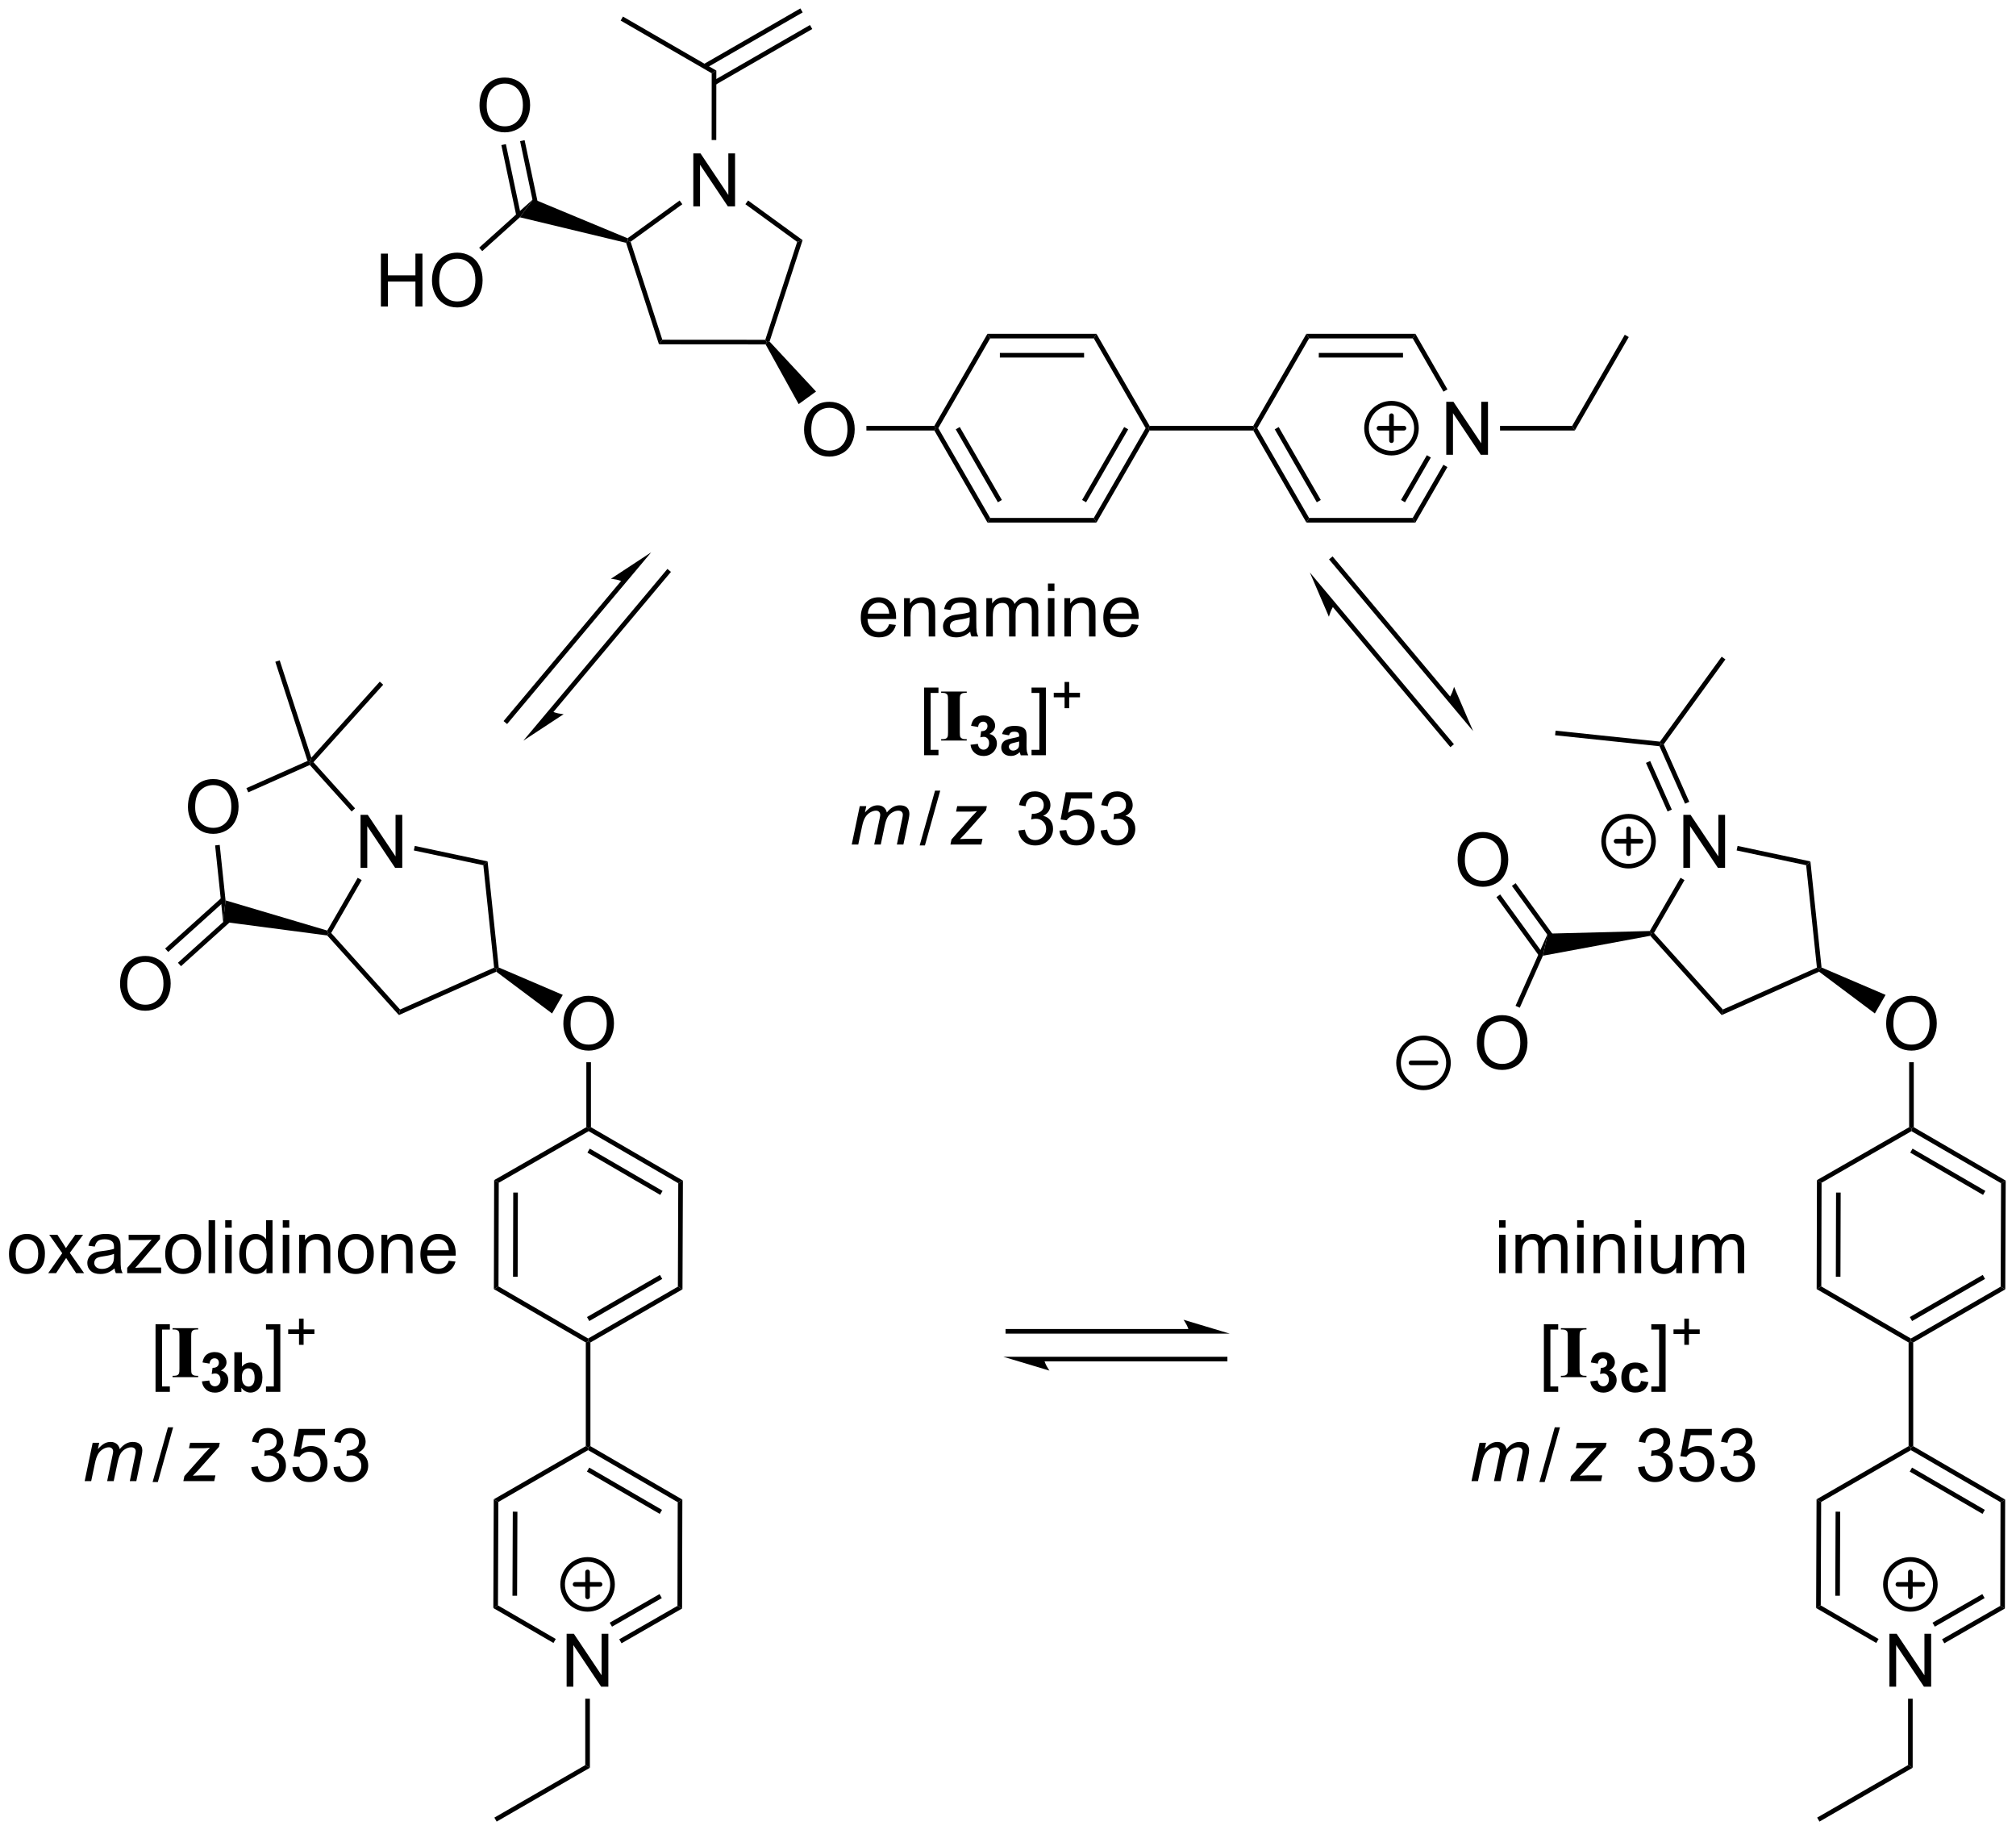 <?xml version="1.0" encoding="UTF-8"?>
<!DOCTYPE svg PUBLIC '-//W3C//DTD SVG 1.0//EN'
          'http://www.w3.org/TR/2001/REC-SVG-20010904/DTD/svg10.dtd'>
<svg stroke-dasharray="none" shape-rendering="auto" xmlns="http://www.w3.org/2000/svg" font-family="'Dialog'" text-rendering="auto" width="299" fill-opacity="1" color-interpolation="auto" color-rendering="auto" preserveAspectRatio="xMidYMid meet" font-size="12px" viewBox="0 0 299 272" fill="black" xmlns:xlink="http://www.w3.org/1999/xlink" stroke="black" image-rendering="auto" stroke-miterlimit="10" stroke-linecap="square" stroke-linejoin="miter" font-style="normal" stroke-width="1" height="272" stroke-dashoffset="0" font-weight="normal" stroke-opacity="1"
><!--Generated by the Batik Graphics2D SVG Generator--><defs id="genericDefs"
  /><g
  ><defs id="defs1"
    ><clipPath clipPathUnits="userSpaceOnUse" id="clipPath1"
      ><path d="M0.978 0.646 L225.157 0.646 L225.157 204.379 L0.978 204.379 L0.978 0.646 Z"
      /></clipPath
      ><clipPath clipPathUnits="userSpaceOnUse" id="clipPath2"
      ><path d="M-0.837 185.403 L-0.837 383.471 L217.109 383.471 L217.109 185.403 Z"
      /></clipPath
    ></defs
    ><g transform="scale(1.333,1.333) translate(-0.978,-0.646) matrix(1.029,0,0,1.029,1.839,-190.06)"
    ><path d="M74.13 207.644 L74.13 201.918 L74.908 201.918 L77.916 206.413 L77.916 201.918 L78.643 201.918 L78.643 207.644 L77.864 207.644 L74.856 203.144 L74.856 207.644 L74.13 207.644 Z" stroke="none" clip-path="url(#clipPath2)"
    /></g
    ><g transform="matrix(1.371,0,0,1.371,1.148,-254.274)"
    ><path d="M66.891 211.731 L67.086 211.522 L67.38 211.617 L70.813 222.212 L70.449 222.711 Z" stroke="none" clip-path="url(#clipPath2)"
    /></g
    ><g transform="matrix(1.371,0,0,1.371,1.148,-254.274)"
    ><path d="M70.449 222.711 L70.813 222.212 L81.95 222.22 L82.131 222.471 L81.986 222.72 Z" stroke="none" clip-path="url(#clipPath2)"
    /></g
    ><g transform="matrix(1.371,0,0,1.371,1.148,-254.274)"
    ><path d="M82.414 222.41 L82.131 222.471 L81.95 222.22 L85.4 211.631 L85.987 211.441 Z" stroke="none" clip-path="url(#clipPath2)"
    /></g
    ><g transform="matrix(1.371,0,0,1.371,1.148,-254.274)"
    ><path d="M85.987 211.441 L85.4 211.631 L79.798 207.555 L80.092 207.151 Z" stroke="none" clip-path="url(#clipPath2)"
    /></g
    ><g transform="matrix(1.371,0,0,1.371,1.148,-254.274)"
    ><path d="M72.683 207.153 L72.976 207.558 L67.38 211.617 L67.086 211.522 L67.052 211.237 Z" stroke="none" clip-path="url(#clipPath2)"
    /></g
    ><g transform="matrix(1.371,0,0,1.371,1.148,-254.274)"
    ><path d="M67.052 211.237 L67.086 211.522 L66.891 211.731 L55.403 208.968 L56.849 206.996 Z" stroke="none" clip-path="url(#clipPath2)"
    /></g
    ><g transform="matrix(1.371,0,0,1.371,1.148,-254.274)"
    ><path d="M40.369 218.622 L40.369 212.896 L41.127 212.896 L41.127 215.247 L44.103 215.247 L44.103 212.896 L44.861 212.896 L44.861 218.622 L44.103 218.622 L44.103 215.922 L41.127 215.922 L41.127 218.622 L40.369 218.622 ZM45.894 215.833 Q45.894 214.406 46.659 213.601 Q47.425 212.794 48.636 212.794 Q49.428 212.794 50.063 213.174 Q50.701 213.552 51.034 214.229 Q51.37 214.906 51.37 215.766 Q51.37 216.638 51.019 217.325 Q50.667 218.013 50.021 218.367 Q49.378 218.721 48.631 218.721 Q47.824 218.721 47.185 218.331 Q46.55 217.937 46.222 217.263 Q45.894 216.586 45.894 215.833 ZM46.675 215.844 Q46.675 216.88 47.23 217.476 Q47.787 218.07 48.628 218.07 Q49.482 218.07 50.034 217.469 Q50.589 216.867 50.589 215.763 Q50.589 215.062 50.352 214.542 Q50.115 214.021 49.659 213.734 Q49.206 213.445 48.639 213.445 Q47.834 213.445 47.253 214 Q46.675 214.552 46.675 215.844 Z" stroke="none" clip-path="url(#clipPath2)"
    /></g
    ><g transform="matrix(1.371,0,0,1.371,1.148,-254.274)"
    ><path d="M56.849 206.996 L55.403 208.968 L51.332 212.628 L50.998 212.256 Z" stroke="none" clip-path="url(#clipPath2)"
    /></g
    ><g transform="matrix(1.371,0,0,1.371,1.148,-254.274)"
    ><path d="M51.033 196.894 Q51.033 195.467 51.798 194.663 Q52.564 193.855 53.775 193.855 Q54.567 193.855 55.202 194.236 Q55.84 194.613 56.173 195.29 Q56.509 195.967 56.509 196.827 Q56.509 197.699 56.158 198.387 Q55.806 199.074 55.16 199.428 Q54.517 199.782 53.77 199.782 Q52.962 199.782 52.324 199.392 Q51.689 198.999 51.361 198.324 Q51.033 197.647 51.033 196.894 ZM51.814 196.905 Q51.814 197.941 52.369 198.538 Q52.926 199.131 53.767 199.131 Q54.621 199.131 55.173 198.53 Q55.728 197.928 55.728 196.824 Q55.728 196.124 55.491 195.603 Q55.254 195.082 54.798 194.796 Q54.345 194.506 53.778 194.506 Q52.973 194.506 52.392 195.061 Q51.814 195.613 51.814 196.905 Z" stroke="none" clip-path="url(#clipPath2)"
    /></g
    ><g transform="matrix(1.371,0,0,1.371,1.148,-254.274)"
    ><path d="M57.533 208.278 L55.913 200.628 L55.424 200.732 L57.044 208.381 ZM55.508 208.706 L53.888 201.057 L53.399 201.16 L55.018 208.81 Z" stroke="none" clip-path="url(#clipPath2)"
    /></g
    ><g transform="matrix(1.371,0,0,1.371,1.148,-254.274)"
    ><path d="M86.146 231.966 Q86.146 230.539 86.912 229.734 Q87.677 228.927 88.888 228.927 Q89.68 228.927 90.316 229.307 Q90.954 229.684 91.287 230.362 Q91.623 231.039 91.623 231.898 Q91.623 232.77 91.271 233.458 Q90.92 234.145 90.274 234.5 Q89.631 234.854 88.883 234.854 Q88.076 234.854 87.438 234.463 Q86.802 234.07 86.474 233.395 Q86.146 232.718 86.146 231.966 ZM86.927 231.976 Q86.927 233.012 87.482 233.609 Q88.04 234.203 88.881 234.203 Q89.735 234.203 90.287 233.601 Q90.841 233 90.841 231.895 Q90.841 231.195 90.605 230.674 Q90.368 230.153 89.912 229.867 Q89.459 229.578 88.891 229.578 Q88.086 229.578 87.506 230.132 Q86.927 230.684 86.927 231.976 Z" stroke="none" clip-path="url(#clipPath2)"
    /></g
    ><g transform="matrix(1.371,0,0,1.371,1.148,-254.274)"
    ><path d="M81.986 222.72 L82.131 222.471 L82.414 222.41 L87.44 227.815 L85.562 229.177 Z" stroke="none" clip-path="url(#clipPath2)"
    /></g
    ><g transform="matrix(1.371,0,0,1.371,1.148,-254.274)"
    ><path d="M92.888 232.03 L92.888 231.53 L100.239 231.53 L100.383 231.78 L100.239 232.03 Z" stroke="none" clip-path="url(#clipPath2)"
    /></g
    ><g transform="matrix(1.371,0,0,1.371,1.148,-254.274)"
    ><path d="M100.239 232.03 L100.383 231.78 L100.672 231.78 L106.278 241.489 L105.989 241.989 ZM102.557 231.905 L107.112 239.794 L107.545 239.544 L102.99 231.655 Z" stroke="none" clip-path="url(#clipPath2)"
    /></g
    ><g transform="matrix(1.371,0,0,1.371,1.148,-254.274)"
    ><path d="M105.989 241.989 L106.278 241.489 L117.489 241.489 L117.778 241.989 Z" stroke="none" clip-path="url(#clipPath2)"
    /></g
    ><g transform="matrix(1.371,0,0,1.371,1.148,-254.274)"
    ><path d="M117.778 241.989 L117.489 241.489 L123.095 231.78 L123.383 231.78 L123.528 232.03 ZM116.655 239.794 L121.21 231.905 L120.776 231.655 L116.222 239.544 Z" stroke="none" clip-path="url(#clipPath2)"
    /></g
    ><g transform="matrix(1.371,0,0,1.371,1.148,-254.274)"
    ><path d="M123.528 231.53 L123.383 231.78 L123.095 231.78 L117.489 222.07 L117.778 221.57 Z" stroke="none" clip-path="url(#clipPath2)"
    /></g
    ><g transform="matrix(1.371,0,0,1.371,1.148,-254.274)"
    ><path d="M117.778 221.57 L117.489 222.07 L106.278 222.07 L105.989 221.57 ZM116.438 223.64 L107.328 223.64 L107.328 224.14 L116.438 224.14 Z" stroke="none" clip-path="url(#clipPath2)"
    /></g
    ><g transform="matrix(1.371,0,0,1.371,1.148,-254.274)"
    ><path d="M105.989 221.57 L106.278 222.07 L100.672 231.78 L100.383 231.78 L100.239 231.53 Z" stroke="none" clip-path="url(#clipPath2)"
    /></g
    ><g transform="matrix(1.371,0,0,1.371,1.148,-254.274)"
    ><path d="M123.528 232.03 L123.383 231.78 L123.528 231.53 L134.739 231.53 L134.883 231.78 L134.739 232.03 Z" stroke="none" clip-path="url(#clipPath2)"
    /></g
    ><g transform="matrix(1.371,0,0,1.371,1.148,-254.274)"
    ><path d="M155.618 234.655 L155.618 228.928 L156.396 228.928 L159.404 233.423 L159.404 228.928 L160.131 228.928 L160.131 234.655 L159.352 234.655 L156.344 230.155 L156.344 234.655 L155.618 234.655 Z" stroke="none" clip-path="url(#clipPath2)"
    /></g
    ><g transform="matrix(1.371,0,0,1.371,1.148,-254.274)"
    ><path d="M134.739 232.03 L134.883 231.78 L135.172 231.78 L140.778 241.489 L140.489 241.989 ZM137.057 231.905 L141.612 239.794 L142.045 239.544 L137.49 231.655 Z" stroke="none" clip-path="url(#clipPath2)"
    /></g
    ><g transform="matrix(1.371,0,0,1.371,1.148,-254.274)"
    ><path d="M140.489 241.989 L140.778 241.489 L151.989 241.489 L152.278 241.989 Z" stroke="none" clip-path="url(#clipPath2)"
    /></g
    ><g transform="matrix(1.371,0,0,1.371,1.148,-254.274)"
    ><path d="M152.278 241.989 L151.989 241.489 L155.309 235.738 L155.742 235.988 ZM151.155 239.794 L153.95 234.953 L153.517 234.703 L150.722 239.544 Z" stroke="none" clip-path="url(#clipPath2)"
    /></g
    ><g transform="matrix(1.371,0,0,1.371,1.148,-254.274)"
    ><path d="M155.748 227.581 L155.315 227.831 L151.989 222.07 L152.278 221.57 Z" stroke="none" clip-path="url(#clipPath2)"
    /></g
    ><g transform="matrix(1.371,0,0,1.371,1.148,-254.274)"
    ><path d="M152.278 221.57 L151.989 222.07 L140.778 222.07 L140.489 221.57 ZM150.938 223.64 L141.828 223.64 L141.828 224.14 L150.938 224.14 Z" stroke="none" clip-path="url(#clipPath2)"
    /></g
    ><g transform="matrix(1.371,0,0,1.371,1.148,-254.274)"
    ><path d="M140.489 221.57 L140.778 222.07 L135.172 231.78 L134.883 231.78 L134.739 231.53 Z" stroke="none" clip-path="url(#clipPath2)"
    /></g
    ><g transform="matrix(1.371,0,0,1.371,1.148,-254.274)"
    ><path d="M161.433 232.03 L161.433 231.53 L169.239 231.53 L169.528 232.03 Z" stroke="none" clip-path="url(#clipPath2)"
    /></g
    ><g transform="matrix(1.371,0,0,1.371,1.148,-254.274)"
    ><path d="M76.648 200.61 L76.148 200.61 L76.154 193.389 L76.654 193.101 Z" stroke="none" clip-path="url(#clipPath2)"
    /></g
    ><g transform="matrix(1.371,0,0,1.371,1.148,-254.274)"
    ><path d="M76.654 193.101 L76.154 193.389 L66.303 187.691 L66.553 187.258 Z" stroke="none" clip-path="url(#clipPath2)"
    /></g
    ><g transform="matrix(1.371,0,0,1.371,1.148,-254.274)"
    ><path d="M76.528 194.659 L87.032 188.606 L86.783 188.172 L76.278 194.226 ZM75.492 192.862 L85.996 186.808 L85.747 186.375 L75.243 192.428 Z" stroke="none" clip-path="url(#clipPath2)"
    /></g
    ><g transform="matrix(1.371,0,0,1.371,1.148,-254.274)"
    ><path d="M95.353 252.977 L96.08 253.065 Q95.908 253.703 95.442 254.055 Q94.978 254.407 94.257 254.407 Q93.346 254.407 92.812 253.847 Q92.281 253.284 92.281 252.274 Q92.281 251.227 92.82 250.649 Q93.359 250.071 94.218 250.071 Q95.049 250.071 95.575 250.638 Q96.103 251.203 96.103 252.23 Q96.103 252.292 96.101 252.417 L93.007 252.417 Q93.046 253.102 93.392 253.466 Q93.742 253.828 94.26 253.828 Q94.648 253.828 94.921 253.625 Q95.195 253.422 95.353 252.977 ZM93.046 251.839 L95.361 251.839 Q95.314 251.315 95.096 251.055 Q94.76 250.649 94.226 250.649 Q93.742 250.649 93.411 250.974 Q93.08 251.297 93.046 251.839 ZM96.964 254.313 L96.964 250.165 L97.597 250.165 L97.597 250.753 Q98.053 250.071 98.917 250.071 Q99.292 250.071 99.605 250.206 Q99.92 250.339 100.076 250.558 Q100.232 250.776 100.295 251.078 Q100.334 251.274 100.334 251.761 L100.334 254.313 L99.631 254.313 L99.631 251.79 Q99.631 251.36 99.547 251.146 Q99.467 250.933 99.258 250.808 Q99.05 250.68 98.769 250.68 Q98.318 250.68 97.993 250.966 Q97.667 251.25 97.667 252.047 L97.667 254.313 L96.964 254.313 ZM104.119 253.8 Q103.728 254.133 103.367 254.271 Q103.007 254.407 102.593 254.407 Q101.908 254.407 101.541 254.073 Q101.174 253.737 101.174 253.219 Q101.174 252.915 101.312 252.662 Q101.452 252.409 101.676 252.258 Q101.9 252.105 102.182 252.026 Q102.39 251.972 102.807 251.922 Q103.658 251.821 104.062 251.68 Q104.064 251.534 104.064 251.495 Q104.064 251.065 103.867 250.891 Q103.596 250.651 103.064 250.651 Q102.57 250.651 102.333 250.826 Q102.096 251 101.984 251.44 L101.296 251.347 Q101.39 250.907 101.603 250.636 Q101.82 250.362 102.226 250.216 Q102.632 250.071 103.166 250.071 Q103.697 250.071 104.028 250.196 Q104.361 250.321 104.517 250.511 Q104.674 250.698 104.736 250.987 Q104.773 251.167 104.773 251.636 L104.773 252.573 Q104.773 253.555 104.817 253.815 Q104.861 254.073 104.994 254.313 L104.26 254.313 Q104.15 254.094 104.119 253.8 ZM104.062 252.23 Q103.679 252.386 102.913 252.495 Q102.478 252.558 102.299 252.636 Q102.119 252.714 102.02 252.865 Q101.924 253.016 101.924 253.198 Q101.924 253.48 102.137 253.667 Q102.351 253.855 102.76 253.855 Q103.166 253.855 103.481 253.678 Q103.799 253.5 103.947 253.19 Q104.062 252.953 104.062 252.487 L104.062 252.23 ZM105.863 254.313 L105.863 250.165 L106.49 250.165 L106.49 250.745 Q106.686 250.44 107.008 250.256 Q107.334 250.071 107.748 250.071 Q108.209 250.071 108.503 250.263 Q108.8 250.453 108.92 250.797 Q109.412 250.071 110.201 250.071 Q110.818 250.071 111.149 250.412 Q111.482 250.753 111.482 251.464 L111.482 254.313 L110.784 254.313 L110.784 251.698 Q110.784 251.276 110.714 251.091 Q110.647 250.907 110.467 250.795 Q110.287 250.68 110.045 250.68 Q109.607 250.68 109.318 250.972 Q109.029 251.261 109.029 251.901 L109.029 254.313 L108.326 254.313 L108.326 251.618 Q108.326 251.149 108.154 250.915 Q107.982 250.68 107.592 250.68 Q107.295 250.68 107.042 250.836 Q106.792 250.993 106.678 251.295 Q106.566 251.594 106.566 252.159 L106.566 254.313 L105.863 254.313 ZM112.529 249.394 L112.529 248.586 L113.232 248.586 L113.232 249.394 L112.529 249.394 ZM112.529 254.313 L112.529 250.165 L113.232 250.165 L113.232 254.313 L112.529 254.313 ZM114.304 254.313 L114.304 250.165 L114.937 250.165 L114.937 250.753 Q115.392 250.071 116.257 250.071 Q116.632 250.071 116.945 250.206 Q117.26 250.339 117.416 250.558 Q117.572 250.776 117.635 251.078 Q117.674 251.274 117.674 251.761 L117.674 254.313 L116.971 254.313 L116.971 251.79 Q116.971 251.36 116.887 251.146 Q116.807 250.933 116.598 250.808 Q116.39 250.68 116.109 250.68 Q115.658 250.68 115.333 250.966 Q115.007 251.25 115.007 252.047 L115.007 254.313 L114.304 254.313 ZM121.592 252.977 L122.318 253.065 Q122.147 253.703 121.68 254.055 Q121.217 254.407 120.495 254.407 Q119.584 254.407 119.05 253.847 Q118.519 253.284 118.519 252.274 Q118.519 251.227 119.058 250.649 Q119.597 250.071 120.456 250.071 Q121.287 250.071 121.813 250.638 Q122.342 251.203 122.342 252.23 Q122.342 252.292 122.339 252.417 L119.245 252.417 Q119.284 253.102 119.631 253.466 Q119.98 253.828 120.498 253.828 Q120.886 253.828 121.159 253.625 Q121.433 253.422 121.592 252.977 ZM119.284 251.839 L121.6 251.839 Q121.553 251.315 121.334 251.055 Q120.998 250.649 120.464 250.649 Q119.98 250.649 119.649 250.974 Q119.318 251.297 119.284 251.839 Z" stroke="none" clip-path="url(#clipPath2)"
    /></g
    ><g transform="matrix(1.371,0,0,1.371,1.148,-254.274)"
    ><path d="M99.135 267.154 L99.135 259.836 L100.684 259.836 L100.684 260.417 L99.838 260.417 L99.838 266.571 L100.684 266.571 L100.684 267.154 L99.135 267.154 Z" stroke="none" clip-path="url(#clipPath2)"
    /></g
    ><g transform="matrix(1.371,0,0,1.371,1.148,-254.274)"
    ><path d="M103.743 265.417 L103.743 265.563 L100.975 265.563 L100.975 265.417 L101.149 265.417 Q101.381 265.417 101.522 265.336 Q101.623 265.282 101.678 265.149 Q101.72 265.055 101.72 264.657 L101.72 261.172 Q101.72 260.766 101.675 260.664 Q101.634 260.563 101.504 260.487 Q101.373 260.409 101.149 260.409 L100.975 260.409 L100.975 260.266 L103.743 260.266 L103.743 260.409 L103.569 260.409 Q103.337 260.409 103.196 260.493 Q103.095 260.547 103.037 260.68 Q102.993 260.774 102.993 261.172 L102.993 264.657 Q102.993 265.063 103.037 265.164 Q103.084 265.266 103.214 265.342 Q103.345 265.417 103.569 265.417 L103.743 265.417 Z" stroke="none" clip-path="url(#clipPath2)"
    /></g
    ><g transform="matrix(1.371,0,0,1.371,1.148,-254.274)"
    ><path d="M104.153 266.022 L104.95 265.927 Q104.987 266.231 105.153 266.393 Q105.321 266.553 105.559 266.553 Q105.813 266.553 105.987 266.36 Q106.163 266.167 106.163 265.839 Q106.163 265.528 105.995 265.346 Q105.829 265.165 105.589 265.165 Q105.431 265.165 105.21 265.225 L105.302 264.555 Q105.636 264.563 105.811 264.411 Q105.987 264.257 105.987 264.001 Q105.987 263.784 105.858 263.655 Q105.729 263.526 105.515 263.526 Q105.304 263.526 105.153 263.673 Q105.005 263.819 104.974 264.1 L104.214 263.971 Q104.294 263.583 104.452 263.35 Q104.612 263.116 104.897 262.983 Q105.184 262.85 105.538 262.85 Q106.145 262.85 106.511 263.237 Q106.813 263.553 106.813 263.952 Q106.813 264.516 106.194 264.854 Q106.563 264.932 106.784 265.208 Q107.007 265.483 107.007 265.874 Q107.007 266.438 106.593 266.839 Q106.181 267.237 105.565 267.237 Q104.981 267.237 104.597 266.901 Q104.214 266.565 104.153 266.022 ZM108.311 265.001 L107.562 264.866 Q107.689 264.415 107.996 264.198 Q108.305 263.981 108.91 263.981 Q109.461 263.981 109.73 264.112 Q110 264.241 110.109 264.442 Q110.221 264.643 110.221 265.178 L110.211 266.139 Q110.211 266.55 110.25 266.745 Q110.291 266.94 110.398 267.163 L109.584 267.163 Q109.553 267.081 109.506 266.919 Q109.484 266.846 109.477 266.823 Q109.266 267.028 109.025 267.132 Q108.785 267.233 108.512 267.233 Q108.031 267.233 107.754 266.973 Q107.478 266.712 107.478 266.313 Q107.478 266.05 107.603 265.843 Q107.73 265.636 107.957 265.526 Q108.183 265.417 108.611 265.335 Q109.189 265.225 109.412 265.132 L109.412 265.05 Q109.412 264.813 109.295 264.712 Q109.178 264.61 108.852 264.61 Q108.633 264.61 108.51 264.698 Q108.387 264.784 108.311 265.001 ZM109.412 265.669 Q109.254 265.721 108.91 265.796 Q108.568 265.868 108.463 265.938 Q108.301 266.052 108.301 266.227 Q108.301 266.401 108.43 266.528 Q108.558 266.653 108.758 266.653 Q108.98 266.653 109.183 266.507 Q109.332 266.395 109.379 266.233 Q109.412 266.128 109.412 265.833 L109.412 265.669 Z" stroke="none" clip-path="url(#clipPath2)"
    /></g
    ><g transform="matrix(1.371,0,0,1.371,1.148,-254.274)"
    ><path d="M112.304 267.154 L110.754 267.154 L110.754 266.571 L111.6 266.571 L111.6 260.417 L110.754 260.417 L110.754 259.836 L112.304 259.836 L112.304 267.154 Z" stroke="none" clip-path="url(#clipPath2)"
    /></g
    ><g transform="matrix(1.371,0,0,1.371,1.148,-254.274)"
    ><path d="M114.327 262.068 L114.327 260.89 L113.157 260.89 L113.157 260.398 L114.327 260.398 L114.327 259.23 L114.825 259.23 L114.825 260.398 L115.993 260.398 L115.993 260.89 L114.825 260.89 L114.825 262.068 L114.327 262.068 Z" stroke="none" clip-path="url(#clipPath2)"
    /></g
    ><g transform="matrix(1.371,0,0,1.371,1.148,-254.274)"
    ><path d="M91.303 276.813 L92.17 272.664 L92.876 272.664 L92.732 273.347 Q93.126 272.907 93.436 272.74 Q93.748 272.571 94.11 272.571 Q94.498 272.571 94.756 272.776 Q95.016 272.98 95.1 273.347 Q95.415 272.956 95.764 272.763 Q96.115 272.571 96.501 272.571 Q97.022 272.571 97.279 272.818 Q97.54 273.063 97.54 273.508 Q97.54 273.698 97.451 274.141 L96.891 276.813 L96.186 276.813 L96.756 274.071 Q96.829 273.735 96.829 273.589 Q96.829 273.386 96.699 273.269 Q96.571 273.151 96.337 273.151 Q96.022 273.151 95.693 273.344 Q95.365 273.534 95.183 273.847 Q95.001 274.157 94.865 274.8 L94.443 276.813 L93.735 276.813 L94.321 274.011 Q94.383 273.727 94.383 273.605 Q94.383 273.401 94.256 273.276 Q94.131 273.151 93.928 273.151 Q93.626 273.151 93.295 273.344 Q92.967 273.534 92.758 273.878 Q92.553 274.219 92.42 274.852 L92.008 276.813 L91.303 276.813 Z" stroke="none" clip-path="url(#clipPath2)"
    /></g
    ><g transform="matrix(1.371,0,0,1.371,1.148,-254.274)"
    ><path d="M98.652 276.912 L100.313 270.987 L100.876 270.987 L99.219 276.912 L98.652 276.912 Z" stroke="none" clip-path="url(#clipPath2)"
    /></g
    ><g transform="matrix(1.371,0,0,1.371,1.148,-254.274)"
    ><path d="M101.979 276.813 L102.093 276.266 L104.322 273.753 Q104.562 273.487 104.854 273.204 Q104.351 273.253 104.132 273.253 L102.588 273.253 L102.713 272.664 L105.921 272.664 L105.828 273.11 L103.578 275.636 Q103.385 275.852 103.007 276.227 Q103.596 276.19 103.814 276.19 L105.447 276.19 L105.32 276.813 L101.979 276.813 Z" stroke="none" clip-path="url(#clipPath2)"
    /></g
    ><g transform="matrix(1.371,0,0,1.371,1.148,-254.274)"
    ><path d="M109.329 275.3 L110.032 275.206 Q110.154 275.805 110.443 276.068 Q110.735 276.331 111.154 276.331 Q111.649 276.331 111.99 275.987 Q112.334 275.644 112.334 275.136 Q112.334 274.651 112.016 274.339 Q111.701 274.024 111.212 274.024 Q111.014 274.024 110.717 274.102 L110.795 273.485 Q110.865 273.493 110.907 273.493 Q111.357 273.493 111.717 273.258 Q112.076 273.024 112.076 272.534 Q112.076 272.149 111.813 271.896 Q111.553 271.641 111.139 271.641 Q110.727 271.641 110.454 271.899 Q110.18 272.157 110.102 272.672 L109.399 272.547 Q109.529 271.839 109.985 271.451 Q110.443 271.063 111.123 271.063 Q111.592 271.063 111.985 271.263 Q112.381 271.464 112.589 271.813 Q112.797 272.159 112.797 272.55 Q112.797 272.922 112.597 273.227 Q112.399 273.532 112.008 273.711 Q112.516 273.829 112.797 274.198 Q113.079 274.565 113.079 275.12 Q113.079 275.87 112.532 276.394 Q111.985 276.914 111.149 276.914 Q110.397 276.914 109.897 276.467 Q109.399 276.016 109.329 275.3 ZM113.775 275.313 L114.512 275.25 Q114.596 275.789 114.893 276.06 Q115.192 276.331 115.614 276.331 Q116.122 276.331 116.473 275.948 Q116.825 275.565 116.825 274.933 Q116.825 274.331 116.486 273.985 Q116.15 273.636 115.603 273.636 Q115.262 273.636 114.989 273.792 Q114.716 273.946 114.559 274.19 L113.9 274.105 L114.455 271.164 L117.302 271.164 L117.302 271.836 L115.018 271.836 L114.708 273.375 Q115.223 273.016 115.791 273.016 Q116.541 273.016 117.057 273.537 Q117.572 274.055 117.572 274.87 Q117.572 275.649 117.119 276.214 Q116.567 276.912 115.614 276.912 Q114.833 276.912 114.338 276.474 Q113.846 276.034 113.775 275.313 ZM118.227 275.3 L118.93 275.206 Q119.053 275.805 119.342 276.068 Q119.633 276.331 120.053 276.331 Q120.547 276.331 120.889 275.987 Q121.232 275.644 121.232 275.136 Q121.232 274.651 120.915 274.339 Q120.6 274.024 120.11 274.024 Q119.912 274.024 119.615 274.102 L119.693 273.485 Q119.764 273.493 119.805 273.493 Q120.256 273.493 120.615 273.258 Q120.975 273.024 120.975 272.534 Q120.975 272.149 120.712 271.896 Q120.451 271.641 120.037 271.641 Q119.626 271.641 119.352 271.899 Q119.079 272.157 119.001 272.672 L118.297 272.547 Q118.428 271.839 118.883 271.451 Q119.342 271.063 120.022 271.063 Q120.49 271.063 120.883 271.263 Q121.279 271.464 121.488 271.813 Q121.696 272.159 121.696 272.55 Q121.696 272.922 121.496 273.227 Q121.297 273.532 120.907 273.711 Q121.415 273.829 121.696 274.198 Q121.977 274.565 121.977 275.12 Q121.977 275.87 121.43 276.394 Q120.883 276.914 120.047 276.914 Q119.295 276.914 118.795 276.467 Q118.297 276.016 118.227 275.3 Z" stroke="none" clip-path="url(#clipPath2)"
    /></g
    ><g transform="matrix(1.371,0,0,1.371,1.148,-254.274)"
    ><path d="M169.528 232.03 L169.239 231.53 L174.929 221.674 L175.362 221.924 Z" stroke="none" clip-path="url(#clipPath2)"
    /></g
    ><g transform="matrix(1.371,0,0,1.371,1.148,-254.274)"
    ><path d="M0.135 321.098 Q0.135 319.947 0.776 319.393 Q1.312 318.932 2.08 318.932 Q2.937 318.932 3.479 319.492 Q4.023 320.051 4.023 321.041 Q4.023 321.841 3.781 322.301 Q3.541 322.76 3.083 323.015 Q2.625 323.268 2.08 323.268 Q1.211 323.268 0.672 322.71 Q0.135 322.151 0.135 321.098 ZM0.859 321.098 Q0.859 321.895 1.205 322.294 Q1.554 322.69 2.08 322.69 Q2.604 322.69 2.95 322.291 Q3.299 321.893 3.299 321.075 Q3.299 320.307 2.95 319.911 Q2.601 319.512 2.08 319.512 Q1.554 319.512 1.205 319.908 Q0.859 320.301 0.859 321.098 ZM4.379 323.174 L5.894 321.018 L4.491 319.026 L5.371 319.026 L6.006 319.997 Q6.186 320.276 6.295 320.463 Q6.467 320.205 6.613 320.005 L7.311 319.026 L8.152 319.026 L6.717 320.979 L8.261 323.174 L7.397 323.174 L6.545 321.885 L6.319 321.536 L5.23 323.174 L4.379 323.174 ZM11.553 322.661 Q11.162 322.994 10.8 323.132 Q10.441 323.268 10.027 323.268 Q9.342 323.268 8.975 322.934 Q8.608 322.598 8.608 322.08 Q8.608 321.776 8.746 321.523 Q8.886 321.27 9.11 321.119 Q9.334 320.966 9.616 320.887 Q9.824 320.833 10.241 320.783 Q11.092 320.682 11.496 320.541 Q11.498 320.395 11.498 320.356 Q11.498 319.926 11.3 319.752 Q11.03 319.512 10.498 319.512 Q10.004 319.512 9.767 319.687 Q9.53 319.861 9.418 320.301 L8.73 320.208 Q8.824 319.768 9.037 319.497 Q9.254 319.223 9.66 319.077 Q10.066 318.932 10.6 318.932 Q11.131 318.932 11.462 319.057 Q11.795 319.182 11.951 319.372 Q12.108 319.559 12.17 319.848 Q12.207 320.028 12.207 320.497 L12.207 321.434 Q12.207 322.416 12.251 322.676 Q12.295 322.934 12.428 323.174 L11.694 323.174 Q11.584 322.955 11.553 322.661 ZM11.496 321.091 Q11.113 321.247 10.347 321.356 Q9.912 321.419 9.733 321.497 Q9.553 321.575 9.454 321.726 Q9.358 321.877 9.358 322.059 Q9.358 322.341 9.571 322.528 Q9.785 322.716 10.194 322.716 Q10.6 322.716 10.915 322.538 Q11.233 322.361 11.381 322.051 Q11.496 321.815 11.496 321.348 L11.496 321.091 ZM12.924 323.174 L12.924 322.604 L15.565 319.572 Q15.117 319.596 14.773 319.596 L13.08 319.596 L13.08 319.026 L16.471 319.026 L16.471 319.489 L14.226 322.122 L13.791 322.604 Q14.265 322.567 14.679 322.567 L16.596 322.567 L16.596 323.174 L12.924 323.174 ZM17.034 321.098 Q17.034 319.947 17.674 319.393 Q18.211 318.932 18.979 318.932 Q19.836 318.932 20.377 319.492 Q20.922 320.051 20.922 321.041 Q20.922 321.841 20.679 322.301 Q20.44 322.76 19.982 323.015 Q19.523 323.268 18.979 323.268 Q18.109 323.268 17.57 322.71 Q17.034 322.151 17.034 321.098 ZM17.758 321.098 Q17.758 321.895 18.104 322.294 Q18.453 322.69 18.979 322.69 Q19.502 322.69 19.849 322.291 Q20.198 321.893 20.198 321.075 Q20.198 320.307 19.849 319.911 Q19.5 319.512 18.979 319.512 Q18.453 319.512 18.104 319.908 Q17.758 320.301 17.758 321.098 ZM21.73 323.174 L21.73 317.447 L22.433 317.447 L22.433 323.174 L21.73 323.174 ZM23.526 318.255 L23.526 317.447 L24.229 317.447 L24.229 318.255 L23.526 318.255 ZM23.526 323.174 L23.526 319.026 L24.229 319.026 L24.229 323.174 L23.526 323.174 ZM27.991 323.174 L27.991 322.651 Q27.597 323.268 26.832 323.268 Q26.334 323.268 25.918 322.994 Q25.504 322.721 25.274 322.231 Q25.045 321.739 25.045 321.104 Q25.045 320.481 25.251 319.976 Q25.459 319.471 25.873 319.202 Q26.288 318.932 26.8 318.932 Q27.175 318.932 27.467 319.091 Q27.761 319.247 27.944 319.502 L27.944 317.447 L28.644 317.447 L28.644 323.174 L27.991 323.174 ZM25.769 321.104 Q25.769 321.901 26.105 322.296 Q26.441 322.69 26.897 322.69 Q27.358 322.69 27.681 322.312 Q28.004 321.934 28.004 321.161 Q28.004 320.309 27.675 319.911 Q27.347 319.512 26.866 319.512 Q26.397 319.512 26.082 319.895 Q25.769 320.278 25.769 321.104 ZM29.752 318.255 L29.752 317.447 L30.455 317.447 L30.455 318.255 L29.752 318.255 ZM29.752 323.174 L29.752 319.026 L30.455 319.026 L30.455 323.174 L29.752 323.174 ZM31.527 323.174 L31.527 319.026 L32.16 319.026 L32.16 319.614 Q32.616 318.932 33.48 318.932 Q33.855 318.932 34.168 319.067 Q34.483 319.2 34.639 319.419 Q34.795 319.637 34.858 319.94 Q34.897 320.135 34.897 320.622 L34.897 323.174 L34.194 323.174 L34.194 320.651 Q34.194 320.221 34.11 320.007 Q34.03 319.794 33.821 319.669 Q33.613 319.541 33.332 319.541 Q32.881 319.541 32.556 319.827 Q32.23 320.111 32.23 320.908 L32.23 323.174 L31.527 323.174 ZM35.713 321.098 Q35.713 319.947 36.354 319.393 Q36.89 318.932 37.659 318.932 Q38.515 318.932 39.057 319.492 Q39.601 320.051 39.601 321.041 Q39.601 321.841 39.359 322.301 Q39.12 322.76 38.661 323.015 Q38.203 323.268 37.659 323.268 Q36.789 323.268 36.25 322.71 Q35.713 322.151 35.713 321.098 ZM36.437 321.098 Q36.437 321.895 36.784 322.294 Q37.133 322.69 37.659 322.69 Q38.182 322.69 38.528 322.291 Q38.877 321.893 38.877 321.075 Q38.877 320.307 38.528 319.911 Q38.179 319.512 37.659 319.512 Q37.133 319.512 36.784 319.908 Q36.437 320.301 36.437 321.098 ZM40.425 323.174 L40.425 319.026 L41.058 319.026 L41.058 319.614 Q41.514 318.932 42.379 318.932 Q42.754 318.932 43.066 319.067 Q43.381 319.2 43.538 319.419 Q43.694 319.637 43.756 319.94 Q43.795 320.135 43.795 320.622 L43.795 323.174 L43.092 323.174 L43.092 320.651 Q43.092 320.221 43.009 320.007 Q42.928 319.794 42.72 319.669 Q42.511 319.541 42.23 319.541 Q41.78 319.541 41.454 319.827 Q41.129 320.111 41.129 320.908 L41.129 323.174 L40.425 323.174 ZM47.713 321.838 L48.44 321.926 Q48.268 322.565 47.802 322.916 Q47.338 323.268 46.617 323.268 Q45.705 323.268 45.172 322.708 Q44.64 322.145 44.64 321.135 Q44.64 320.088 45.179 319.51 Q45.718 318.932 46.578 318.932 Q47.409 318.932 47.935 319.499 Q48.463 320.065 48.463 321.091 Q48.463 321.153 48.461 321.278 L45.367 321.278 Q45.406 321.963 45.752 322.327 Q46.101 322.69 46.62 322.69 Q47.008 322.69 47.281 322.486 Q47.554 322.283 47.713 321.838 ZM45.406 320.7 L47.721 320.7 Q47.674 320.176 47.455 319.916 Q47.12 319.51 46.586 319.51 Q46.101 319.51 45.77 319.835 Q45.44 320.158 45.406 320.7 Z" stroke="none" clip-path="url(#clipPath2)"
    /></g
    ><g transform="matrix(1.371,0,0,1.371,1.148,-254.274)"
    ><path d="M15.989 336.015 L15.989 328.697 L17.538 328.697 L17.538 329.278 L16.692 329.278 L16.692 335.432 L17.538 335.432 L17.538 336.015 L15.989 336.015 Z" stroke="none" clip-path="url(#clipPath2)"
    /></g
    ><g transform="matrix(1.371,0,0,1.371,1.148,-254.274)"
    ><path d="M20.597 334.278 L20.597 334.424 L17.829 334.424 L17.829 334.278 L18.003 334.278 Q18.235 334.278 18.376 334.197 Q18.477 334.143 18.532 334.01 Q18.574 333.916 18.574 333.518 L18.574 330.033 Q18.574 329.627 18.529 329.526 Q18.488 329.424 18.358 329.348 Q18.227 329.27 18.003 329.27 L17.829 329.27 L17.829 329.127 L20.597 329.127 L20.597 329.27 L20.423 329.27 Q20.191 329.27 20.05 329.354 Q19.949 329.408 19.891 329.541 Q19.847 329.635 19.847 330.033 L19.847 333.518 Q19.847 333.924 19.891 334.026 Q19.938 334.127 20.068 334.202 Q20.199 334.278 20.423 334.278 L20.597 334.278 Z" stroke="none" clip-path="url(#clipPath2)"
    /></g
    ><g transform="matrix(1.371,0,0,1.371,1.148,-254.274)"
    ><path d="M21.007 334.883 L21.804 334.788 Q21.841 335.092 22.007 335.254 Q22.175 335.414 22.413 335.414 Q22.667 335.414 22.841 335.221 Q23.017 335.028 23.017 334.7 Q23.017 334.389 22.849 334.207 Q22.683 334.026 22.443 334.026 Q22.285 334.026 22.064 334.086 L22.156 333.416 Q22.49 333.424 22.666 333.272 Q22.841 333.118 22.841 332.862 Q22.841 332.645 22.712 332.516 Q22.583 332.387 22.369 332.387 Q22.158 332.387 22.007 332.534 Q21.859 332.68 21.828 332.961 L21.068 332.832 Q21.148 332.444 21.306 332.211 Q21.466 331.977 21.751 331.844 Q22.038 331.711 22.392 331.711 Q23 331.711 23.365 332.098 Q23.667 332.414 23.667 332.813 Q23.667 333.377 23.048 333.715 Q23.417 333.793 23.638 334.069 Q23.861 334.344 23.861 334.735 Q23.861 335.299 23.447 335.7 Q23.035 336.098 22.419 336.098 Q21.835 336.098 21.451 335.762 Q21.068 335.426 21.007 334.883 ZM24.514 336.024 L24.514 331.729 L25.336 331.729 L25.336 333.276 Q25.717 332.842 26.239 332.842 Q26.807 332.842 27.178 333.254 Q27.551 333.664 27.551 334.436 Q27.551 335.233 27.172 335.664 Q26.793 336.094 26.25 336.094 Q25.985 336.094 25.725 335.961 Q25.465 335.827 25.278 335.567 L25.278 336.024 L24.514 336.024 ZM25.331 334.401 Q25.331 334.883 25.483 335.116 Q25.698 335.444 26.051 335.444 Q26.325 335.444 26.516 335.211 Q26.707 334.977 26.707 334.477 Q26.707 333.944 26.514 333.707 Q26.321 333.471 26.02 333.471 Q25.723 333.471 25.526 333.702 Q25.331 333.932 25.331 334.401 Z" stroke="none" clip-path="url(#clipPath2)"
    /></g
    ><g transform="matrix(1.371,0,0,1.371,1.148,-254.274)"
    ><path d="M29.486 336.015 L27.936 336.015 L27.936 335.432 L28.783 335.432 L28.783 329.278 L27.936 329.278 L27.936 328.697 L29.486 328.697 L29.486 336.015 Z" stroke="none" clip-path="url(#clipPath2)"
    /></g
    ><g transform="matrix(1.371,0,0,1.371,1.148,-254.274)"
    ><path d="M31.509 330.929 L31.509 329.751 L30.339 329.751 L30.339 329.259 L31.509 329.259 L31.509 328.091 L32.007 328.091 L32.007 329.259 L33.175 329.259 L33.175 329.751 L32.007 329.751 L32.007 330.929 L31.509 330.929 Z" stroke="none" clip-path="url(#clipPath2)"
    /></g
    ><g transform="matrix(1.371,0,0,1.371,1.148,-254.274)"
    ><path d="M8.321 345.674 L9.188 341.526 L9.894 341.526 L9.751 342.208 Q10.144 341.768 10.454 341.601 Q10.766 341.432 11.128 341.432 Q11.516 341.432 11.774 341.637 Q12.034 341.841 12.118 342.208 Q12.433 341.817 12.782 341.624 Q13.133 341.432 13.519 341.432 Q14.04 341.432 14.297 341.679 Q14.558 341.924 14.558 342.369 Q14.558 342.559 14.469 343.002 L13.909 345.674 L13.204 345.674 L13.774 342.932 Q13.847 342.596 13.847 342.45 Q13.847 342.247 13.717 342.13 Q13.589 342.012 13.355 342.012 Q13.04 342.012 12.711 342.205 Q12.383 342.395 12.201 342.708 Q12.019 343.018 11.883 343.661 L11.461 345.674 L10.753 345.674 L11.339 342.872 Q11.402 342.588 11.402 342.466 Q11.402 342.262 11.274 342.137 Q11.149 342.012 10.946 342.012 Q10.644 342.012 10.313 342.205 Q9.985 342.395 9.777 342.739 Q9.571 343.08 9.438 343.713 L9.027 345.674 L8.321 345.674 Z" stroke="none" clip-path="url(#clipPath2)"
    /></g
    ><g transform="matrix(1.371,0,0,1.371,1.148,-254.274)"
    ><path d="M15.67 345.773 L17.331 339.848 L17.894 339.848 L16.237 345.773 L15.67 345.773 Z" stroke="none" clip-path="url(#clipPath2)"
    /></g
    ><g transform="matrix(1.371,0,0,1.371,1.148,-254.274)"
    ><path d="M18.997 345.674 L19.111 345.127 L21.34 342.614 Q21.58 342.348 21.872 342.065 Q21.369 342.114 21.15 342.114 L19.606 342.114 L19.731 341.526 L22.939 341.526 L22.846 341.971 L20.596 344.497 Q20.403 344.713 20.025 345.088 Q20.614 345.051 20.832 345.051 L22.465 345.051 L22.338 345.674 L18.997 345.674 Z" stroke="none" clip-path="url(#clipPath2)"
    /></g
    ><g transform="matrix(1.371,0,0,1.371,1.148,-254.274)"
    ><path d="M26.347 344.161 L27.05 344.067 Q27.172 344.666 27.461 344.929 Q27.753 345.192 28.172 345.192 Q28.667 345.192 29.008 344.848 Q29.352 344.505 29.352 343.997 Q29.352 343.512 29.034 343.2 Q28.719 342.885 28.23 342.885 Q28.032 342.885 27.735 342.963 L27.813 342.346 Q27.883 342.354 27.925 342.354 Q28.375 342.354 28.735 342.119 Q29.094 341.885 29.094 341.395 Q29.094 341.01 28.831 340.757 Q28.571 340.502 28.157 340.502 Q27.745 340.502 27.472 340.76 Q27.198 341.018 27.12 341.533 L26.417 341.408 Q26.547 340.7 27.003 340.312 Q27.461 339.924 28.141 339.924 Q28.61 339.924 29.003 340.124 Q29.399 340.325 29.607 340.674 Q29.816 341.02 29.816 341.411 Q29.816 341.783 29.615 342.088 Q29.417 342.393 29.026 342.572 Q29.534 342.69 29.816 343.059 Q30.097 343.426 30.097 343.981 Q30.097 344.731 29.55 345.255 Q29.003 345.776 28.167 345.776 Q27.415 345.776 26.915 345.327 Q26.417 344.877 26.347 344.161 ZM30.793 344.174 L31.53 344.111 Q31.614 344.651 31.911 344.921 Q32.21 345.192 32.632 345.192 Q33.14 345.192 33.491 344.809 Q33.843 344.426 33.843 343.794 Q33.843 343.192 33.504 342.846 Q33.168 342.497 32.621 342.497 Q32.28 342.497 32.007 342.653 Q31.733 342.807 31.577 343.051 L30.918 342.966 L31.473 340.026 L34.319 340.026 L34.319 340.697 L32.036 340.697 L31.726 342.236 Q32.241 341.877 32.809 341.877 Q33.559 341.877 34.075 342.398 Q34.59 342.916 34.59 343.731 Q34.59 344.51 34.137 345.075 Q33.585 345.773 32.632 345.773 Q31.851 345.773 31.356 345.335 Q30.864 344.895 30.793 344.174 ZM35.245 344.161 L35.948 344.067 Q36.071 344.666 36.36 344.929 Q36.651 345.192 37.071 345.192 Q37.566 345.192 37.907 344.848 Q38.25 344.505 38.25 343.997 Q38.25 343.512 37.933 343.2 Q37.618 342.885 37.128 342.885 Q36.93 342.885 36.633 342.963 L36.711 342.346 Q36.782 342.354 36.823 342.354 Q37.274 342.354 37.633 342.119 Q37.993 341.885 37.993 341.395 Q37.993 341.01 37.73 340.757 Q37.469 340.502 37.055 340.502 Q36.644 340.502 36.37 340.76 Q36.097 341.018 36.019 341.533 L35.316 341.408 Q35.446 340.7 35.901 340.312 Q36.36 339.924 37.039 339.924 Q37.508 339.924 37.901 340.124 Q38.297 340.325 38.506 340.674 Q38.714 341.02 38.714 341.411 Q38.714 341.783 38.514 342.088 Q38.316 342.393 37.925 342.572 Q38.433 342.69 38.714 343.059 Q38.995 343.426 38.995 343.981 Q38.995 344.731 38.448 345.255 Q37.901 345.776 37.066 345.776 Q36.313 345.776 35.813 345.327 Q35.316 344.877 35.245 344.161 Z" stroke="none" clip-path="url(#clipPath2)"
    /></g
    ><g transform="matrix(1.371,0,0,1.371,1.148,-254.274)"
    ><path d="M181.266 279.329 L181.266 273.603 L182.045 273.603 L185.053 278.098 L185.053 273.603 L185.779 273.603 L185.779 279.329 L185 279.329 L181.993 274.829 L181.993 279.329 L181.266 279.329 Z" stroke="none" clip-path="url(#clipPath2)"
    /></g
    ><g transform="matrix(1.371,0,0,1.371,1.148,-254.274)"
    ><path d="M177.689 286.685 L177.782 286.414 L178.089 286.382 L185.541 294.658 L185.412 295.262 Z" stroke="none" clip-path="url(#clipPath2)"
    /></g
    ><g transform="matrix(1.371,0,0,1.371,1.148,-254.274)"
    ><path d="M185.412 295.262 L185.541 294.658 L195.715 290.128 L195.982 290.283 L195.952 290.57 Z" stroke="none" clip-path="url(#clipPath2)"
    /></g
    ><g transform="matrix(1.371,0,0,1.371,1.148,-254.274)"
    ><path d="M196.216 290.113 L195.982 290.283 L195.715 290.128 L194.551 279.052 L195.01 278.639 Z" stroke="none" clip-path="url(#clipPath2)"
    /></g
    ><g transform="matrix(1.371,0,0,1.371,1.148,-254.274)"
    ><path d="M195.01 278.639 L194.551 279.052 L187.03 277.454 L187.134 276.965 Z" stroke="none" clip-path="url(#clipPath2)"
    /></g
    ><g transform="matrix(1.371,0,0,1.371,1.148,-254.274)"
    ><path d="M180.958 280.413 L181.391 280.663 L178.089 286.382 L177.782 286.414 L177.635 286.168 Z" stroke="none" clip-path="url(#clipPath2)"
    /></g
    ><g transform="matrix(1.371,0,0,1.371,1.148,-254.274)"
    ><path d="M177.635 286.168 L177.782 286.414 L177.689 286.685 L166.072 288.843 L166.589 286.453 Z" stroke="none" clip-path="url(#clipPath2)"
    /></g
    ><g transform="matrix(1.371,0,0,1.371,1.148,-254.274)"
    ><path d="M158.93 298.308 Q158.93 296.881 159.696 296.076 Q160.462 295.269 161.672 295.269 Q162.464 295.269 163.1 295.649 Q163.738 296.026 164.071 296.704 Q164.407 297.381 164.407 298.24 Q164.407 299.112 164.055 299.8 Q163.704 300.487 163.058 300.841 Q162.415 301.196 161.667 301.196 Q160.86 301.196 160.222 300.805 Q159.587 300.412 159.258 299.737 Q158.93 299.06 158.93 298.308 ZM159.712 298.318 Q159.712 299.354 160.266 299.951 Q160.823 300.545 161.665 300.545 Q162.519 300.545 163.071 299.943 Q163.625 299.341 163.625 298.237 Q163.625 297.537 163.389 297.016 Q163.152 296.495 162.696 296.209 Q162.243 295.92 161.675 295.92 Q160.87 295.92 160.29 296.474 Q159.712 297.026 159.712 298.318 Z" stroke="none" clip-path="url(#clipPath2)"
    /></g
    ><g transform="matrix(1.371,0,0,1.371,1.148,-254.274)"
    ><path d="M166.589 286.453 L166.072 288.843 L163.57 294.463 L163.113 294.26 Z" stroke="none" clip-path="url(#clipPath2)"
    /></g
    ><g transform="matrix(1.371,0,0,1.371,1.148,-254.274)"
    ><path d="M156.848 278.498 Q156.848 277.071 157.614 276.266 Q158.38 275.459 159.59 275.459 Q160.382 275.459 161.018 275.839 Q161.655 276.217 161.989 276.894 Q162.325 277.571 162.325 278.43 Q162.325 279.303 161.973 279.99 Q161.622 280.678 160.976 281.032 Q160.333 281.386 159.585 281.386 Q158.778 281.386 158.14 280.995 Q157.505 280.602 157.176 279.928 Q156.848 279.251 156.848 278.498 ZM157.63 278.509 Q157.63 279.545 158.184 280.141 Q158.742 280.735 159.583 280.735 Q160.437 280.735 160.989 280.134 Q161.543 279.532 161.543 278.428 Q161.543 277.727 161.307 277.207 Q161.07 276.686 160.614 276.399 Q160.161 276.11 159.593 276.11 Q158.788 276.11 158.208 276.665 Q157.63 277.217 157.63 278.509 Z" stroke="none" clip-path="url(#clipPath2)"
    /></g
    ><g transform="matrix(1.371,0,0,1.371,1.148,-254.274)"
    ><path d="M167.736 287.344 L163.123 280.996 L162.719 281.29 L167.331 287.638 ZM166.061 288.561 L161.449 282.213 L161.044 282.507 L165.656 288.855 Z" stroke="none" clip-path="url(#clipPath2)"
    /></g
    ><g transform="matrix(1.371,0,0,1.371,1.148,-254.274)"
    ><path d="M203.205 296.218 Q203.205 294.791 203.97 293.987 Q204.736 293.179 205.947 293.179 Q206.739 293.179 207.374 293.56 Q208.012 293.937 208.345 294.614 Q208.681 295.291 208.681 296.151 Q208.681 297.023 208.33 297.711 Q207.978 298.398 207.332 298.752 Q206.689 299.106 205.942 299.106 Q205.135 299.106 204.496 298.716 Q203.861 298.323 203.533 297.648 Q203.205 296.971 203.205 296.218 ZM203.986 296.229 Q203.986 297.265 204.541 297.862 Q205.098 298.455 205.939 298.455 Q206.793 298.455 207.345 297.854 Q207.9 297.252 207.9 296.148 Q207.9 295.448 207.663 294.927 Q207.426 294.406 206.97 294.12 Q206.517 293.83 205.95 293.83 Q205.145 293.83 204.564 294.385 Q203.986 294.937 203.986 296.229 Z" stroke="none" clip-path="url(#clipPath2)"
    /></g
    ><g transform="matrix(1.371,0,0,1.371,1.148,-254.274)"
    ><path d="M195.952 290.57 L195.982 290.283 L196.216 290.113 L203.144 293.078 L201.984 295.087 Z" stroke="none" clip-path="url(#clipPath2)"
    /></g
    ><g transform="matrix(1.371,0,0,1.371,1.148,-254.274)"
    ><path d="M205.692 300.359 L206.192 300.359 L206.192 307.389 L205.942 307.533 L205.692 307.388 Z" stroke="none" clip-path="url(#clipPath2)"
    /></g
    ><g transform="matrix(1.371,0,0,1.371,1.148,-254.274)"
    ><path d="M205.941 307.821 L205.942 307.533 L206.192 307.389 L216.137 313.164 L215.636 313.451 ZM205.81 310.139 L213.686 314.713 L213.938 314.281 L206.061 309.707 Z" stroke="none" clip-path="url(#clipPath2)"
    /></g
    ><g transform="matrix(1.371,0,0,1.371,1.148,-254.274)"
    ><path d="M215.636 313.451 L216.137 313.164 L216.092 324.927 L215.593 324.638 Z" stroke="none" clip-path="url(#clipPath2)"
    /></g
    ><g transform="matrix(1.371,0,0,1.371,1.148,-254.274)"
    ><path d="M215.593 324.638 L216.092 324.927 L206.133 330.677 L205.883 330.532 L205.884 330.244 ZM213.652 323.368 L205.762 327.924 L206.012 328.357 L213.902 323.801 Z" stroke="none" clip-path="url(#clipPath2)"
    /></g
    ><g transform="matrix(1.371,0,0,1.371,1.148,-254.274)"
    ><path d="M205.884 330.244 L205.883 330.532 L205.633 330.676 L195.688 324.901 L196.189 324.613 Z" stroke="none" clip-path="url(#clipPath2)"
    /></g
    ><g transform="matrix(1.371,0,0,1.371,1.148,-254.274)"
    ><path d="M196.189 324.613 L195.688 324.901 L195.718 313.112 L196.218 313.402 ZM198.262 323.568 L198.285 314.458 L197.785 314.457 L197.762 323.567 Z" stroke="none" clip-path="url(#clipPath2)"
    /></g
    ><g transform="matrix(1.371,0,0,1.371,1.148,-254.274)"
    ><path d="M196.218 313.402 L195.718 313.112 L205.692 307.388 L205.942 307.533 L205.941 307.821 Z" stroke="none" clip-path="url(#clipPath2)"
    /></g
    ><g transform="matrix(1.371,0,0,1.371,1.148,-254.274)"
    ><path d="M205.633 330.676 L205.883 330.532 L206.133 330.677 L206.133 341.889 L205.883 342.032 L205.633 341.888 Z" stroke="none" clip-path="url(#clipPath2)"
    /></g
    ><g transform="matrix(1.371,0,0,1.371,1.148,-254.274)"
    ><path d="M203.56 367.907 L203.56 362.181 L204.338 362.181 L207.346 366.675 L207.346 362.181 L208.073 362.181 L208.073 367.907 L207.294 367.907 L204.286 363.407 L204.286 367.907 L203.56 367.907 Z" stroke="none" clip-path="url(#clipPath2)"
    /></g
    ><g transform="matrix(1.371,0,0,1.371,1.148,-254.274)"
    ><path d="M205.883 342.321 L205.883 342.032 L206.133 341.889 L216.078 347.664 L215.578 347.951 ZM205.755 344.641 L213.63 349.214 L213.881 348.781 L206.006 344.208 Z" stroke="none" clip-path="url(#clipPath2)"
    /></g
    ><g transform="matrix(1.371,0,0,1.371,1.148,-254.274)"
    ><path d="M215.578 347.951 L216.078 347.664 L216.049 359.453 L215.549 359.163 Z" stroke="none" clip-path="url(#clipPath2)"
    /></g
    ><g transform="matrix(1.371,0,0,1.371,1.148,-254.274)"
    ><path d="M215.549 359.163 L216.049 359.453 L209.5 363.212 L209.251 362.778 ZM213.608 357.89 L208.22 360.983 L208.469 361.416 L213.857 358.324 Z" stroke="none" clip-path="url(#clipPath2)"
    /></g
    ><g transform="matrix(1.371,0,0,1.371,1.148,-254.274)"
    ><path d="M202.385 362.745 L202.134 363.178 L195.63 359.401 L196.131 359.114 Z" stroke="none" clip-path="url(#clipPath2)"
    /></g
    ><g transform="matrix(1.371,0,0,1.371,1.148,-254.274)"
    ><path d="M196.131 359.114 L195.63 359.401 L195.675 347.638 L196.174 347.927 ZM198.201 358.072 L198.235 348.978 L197.735 348.977 L197.701 358.07 Z" stroke="none" clip-path="url(#clipPath2)"
    /></g
    ><g transform="matrix(1.371,0,0,1.371,1.148,-254.274)"
    ><path d="M196.174 347.927 L195.675 347.638 L205.633 341.888 L205.883 342.032 L205.883 342.321 Z" stroke="none" clip-path="url(#clipPath2)"
    /></g
    ><g transform="matrix(1.371,0,0,1.371,1.148,-254.274)"
    ><path d="M205.575 369.207 L206.075 369.207 L206.075 376.677 L205.575 376.388 Z" stroke="none" clip-path="url(#clipPath2)"
    /></g
    ><g transform="matrix(1.371,0,0,1.371,1.148,-254.274)"
    ><path d="M181.908 272.193 L181.451 272.397 L178.685 266.182 L178.854 265.949 L179.141 265.979 ZM180.017 273.035 L177.678 267.781 L177.221 267.984 L179.56 273.239 Z" stroke="none" clip-path="url(#clipPath2)"
    /></g
    ><g transform="matrix(1.371,0,0,1.371,1.148,-254.274)"
    ><path d="M178.737 265.685 L178.854 265.949 L178.685 266.182 L167.391 264.995 L167.443 264.498 Z" stroke="none" clip-path="url(#clipPath2)"
    /></g
    ><g transform="matrix(1.371,0,0,1.371,1.148,-254.274)"
    ><path d="M179.141 265.979 L178.854 265.949 L178.737 265.685 L185.411 256.498 L185.816 256.792 Z" stroke="none" clip-path="url(#clipPath2)"
    /></g
    ><g transform="matrix(1.371,0,0,1.371,1.148,-254.274)"
    ><path d="M161.334 318.255 L161.334 317.447 L162.038 317.447 L162.038 318.255 L161.334 318.255 ZM161.334 323.174 L161.334 319.026 L162.038 319.026 L162.038 323.174 L161.334 323.174 ZM163.109 323.174 L163.109 319.026 L163.737 319.026 L163.737 319.606 Q163.932 319.301 164.255 319.117 Q164.581 318.932 164.995 318.932 Q165.456 318.932 165.75 319.124 Q166.047 319.315 166.167 319.658 Q166.659 318.932 167.448 318.932 Q168.065 318.932 168.396 319.273 Q168.729 319.614 168.729 320.325 L168.729 323.174 L168.031 323.174 L168.031 320.559 Q168.031 320.137 167.961 319.952 Q167.893 319.768 167.714 319.656 Q167.534 319.541 167.292 319.541 Q166.854 319.541 166.565 319.833 Q166.276 320.122 166.276 320.762 L166.276 323.174 L165.573 323.174 L165.573 320.479 Q165.573 320.01 165.401 319.776 Q165.229 319.541 164.839 319.541 Q164.542 319.541 164.289 319.697 Q164.039 319.854 163.924 320.156 Q163.812 320.455 163.812 321.02 L163.812 323.174 L163.109 323.174 ZM169.776 318.255 L169.776 317.447 L170.479 317.447 L170.479 318.255 L169.776 318.255 ZM169.776 323.174 L169.776 319.026 L170.479 319.026 L170.479 323.174 L169.776 323.174 ZM171.551 323.174 L171.551 319.026 L172.184 319.026 L172.184 319.614 Q172.639 318.932 173.504 318.932 Q173.879 318.932 174.191 319.067 Q174.506 319.2 174.663 319.419 Q174.819 319.637 174.881 319.94 Q174.921 320.135 174.921 320.622 L174.921 323.174 L174.217 323.174 L174.217 320.651 Q174.217 320.221 174.134 320.007 Q174.053 319.794 173.845 319.669 Q173.637 319.541 173.355 319.541 Q172.905 319.541 172.579 319.827 Q172.254 320.111 172.254 320.908 L172.254 323.174 L171.551 323.174 ZM176.002 318.255 L176.002 317.447 L176.706 317.447 L176.706 318.255 L176.002 318.255 ZM176.002 323.174 L176.002 319.026 L176.706 319.026 L176.706 323.174 L176.002 323.174 ZM180.496 323.174 L180.496 322.565 Q180.012 323.268 179.178 323.268 Q178.811 323.268 178.493 323.127 Q178.176 322.986 178.019 322.773 Q177.866 322.559 177.803 322.252 Q177.762 322.044 177.762 321.596 L177.762 319.026 L178.465 319.026 L178.465 321.325 Q178.465 321.877 178.506 322.067 Q178.574 322.346 178.788 322.505 Q179.004 322.661 179.319 322.661 Q179.637 322.661 179.913 322.499 Q180.191 322.338 180.306 322.059 Q180.421 321.778 180.421 321.247 L180.421 319.026 L181.124 319.026 L181.124 323.174 L180.496 323.174 ZM182.226 323.174 L182.226 319.026 L182.854 319.026 L182.854 319.606 Q183.049 319.301 183.372 319.117 Q183.698 318.932 184.112 318.932 Q184.573 318.932 184.867 319.124 Q185.164 319.315 185.284 319.658 Q185.776 318.932 186.565 318.932 Q187.182 318.932 187.513 319.273 Q187.846 319.614 187.846 320.325 L187.846 323.174 L187.148 323.174 L187.148 320.559 Q187.148 320.137 187.078 319.952 Q187.01 319.768 186.831 319.656 Q186.651 319.541 186.409 319.541 Q185.971 319.541 185.682 319.833 Q185.393 320.122 185.393 320.762 L185.393 323.174 L184.69 323.174 L184.69 320.479 Q184.69 320.01 184.518 319.776 Q184.346 319.541 183.956 319.541 Q183.659 319.541 183.406 319.697 Q183.156 319.854 183.042 320.156 Q182.93 320.455 182.93 321.02 L182.93 323.174 L182.226 323.174 Z" stroke="none" clip-path="url(#clipPath2)"
    /></g
    ><g transform="matrix(1.371,0,0,1.371,1.148,-254.274)"
    ><path d="M166.179 336.015 L166.179 328.697 L167.728 328.697 L167.728 329.278 L166.882 329.278 L166.882 335.432 L167.728 335.432 L167.728 336.015 L166.179 336.015 Z" stroke="none" clip-path="url(#clipPath2)"
    /></g
    ><g transform="matrix(1.371,0,0,1.371,1.148,-254.274)"
    ><path d="M170.787 334.278 L170.787 334.424 L168.018 334.424 L168.018 334.278 L168.193 334.278 Q168.425 334.278 168.565 334.197 Q168.667 334.143 168.722 334.01 Q168.763 333.916 168.763 333.518 L168.763 330.033 Q168.763 329.627 168.719 329.526 Q168.677 329.424 168.547 329.348 Q168.417 329.27 168.193 329.27 L168.018 329.27 L168.018 329.127 L170.787 329.127 L170.787 329.27 L170.612 329.27 Q170.38 329.27 170.24 329.354 Q170.138 329.408 170.081 329.541 Q170.037 329.635 170.037 330.033 L170.037 333.518 Q170.037 333.924 170.081 334.026 Q170.128 334.127 170.258 334.202 Q170.388 334.278 170.612 334.278 L170.787 334.278 Z" stroke="none" clip-path="url(#clipPath2)"
    /></g
    ><g transform="matrix(1.371,0,0,1.371,1.148,-254.274)"
    ><path d="M171.197 334.883 L171.994 334.788 Q172.031 335.092 172.197 335.254 Q172.365 335.414 172.603 335.414 Q172.857 335.414 173.031 335.221 Q173.207 335.028 173.207 334.7 Q173.207 334.389 173.039 334.207 Q172.873 334.026 172.632 334.026 Q172.474 334.026 172.254 334.086 L172.345 333.416 Q172.679 333.424 172.855 333.272 Q173.031 333.118 173.031 332.862 Q173.031 332.645 172.902 332.516 Q172.773 332.387 172.558 332.387 Q172.347 332.387 172.197 332.534 Q172.048 332.68 172.017 332.961 L171.257 332.832 Q171.338 332.444 171.496 332.211 Q171.656 331.977 171.941 331.844 Q172.228 331.711 172.582 331.711 Q173.189 331.711 173.554 332.098 Q173.857 332.414 173.857 332.813 Q173.857 333.377 173.238 333.715 Q173.607 333.793 173.828 334.069 Q174.05 334.344 174.05 334.735 Q174.05 335.299 173.636 335.7 Q173.224 336.098 172.609 336.098 Q172.025 336.098 171.64 335.762 Q171.257 335.426 171.197 334.883 ZM177.452 333.832 L176.639 333.979 Q176.598 333.735 176.454 333.612 Q176.309 333.489 176.077 333.489 Q175.77 333.489 175.587 333.702 Q175.403 333.914 175.403 334.413 Q175.403 334.965 175.589 335.194 Q175.776 335.422 176.089 335.422 Q176.323 335.422 176.471 335.289 Q176.622 335.157 176.684 334.83 L177.493 334.969 Q177.366 335.526 177.008 335.811 Q176.651 336.094 176.051 336.094 Q175.368 336.094 174.962 335.664 Q174.557 335.233 174.557 334.471 Q174.557 333.7 174.964 333.272 Q175.372 332.842 176.065 332.842 Q176.633 332.842 176.969 333.086 Q177.305 333.33 177.452 333.832 Z" stroke="none" clip-path="url(#clipPath2)"
    /></g
    ><g transform="matrix(1.371,0,0,1.371,1.148,-254.274)"
    ><path d="M179.347 336.015 L177.798 336.015 L177.798 335.432 L178.644 335.432 L178.644 329.278 L177.798 329.278 L177.798 328.697 L179.347 328.697 L179.347 336.015 Z" stroke="none" clip-path="url(#clipPath2)"
    /></g
    ><g transform="matrix(1.371,0,0,1.371,1.148,-254.274)"
    ><path d="M181.371 330.929 L181.371 329.751 L180.201 329.751 L180.201 329.259 L181.371 329.259 L181.371 328.091 L181.869 328.091 L181.869 329.259 L183.037 329.259 L183.037 329.751 L181.869 329.751 L181.869 330.929 L181.371 330.929 Z" stroke="none" clip-path="url(#clipPath2)"
    /></g
    ><g transform="matrix(1.371,0,0,1.371,1.148,-254.274)"
    ><path d="M158.346 345.674 L159.214 341.526 L159.919 341.526 L159.776 342.208 Q160.169 341.768 160.479 341.601 Q160.792 341.432 161.154 341.432 Q161.542 341.432 161.799 341.637 Q162.06 341.841 162.143 342.208 Q162.458 341.817 162.807 341.624 Q163.159 341.432 163.544 341.432 Q164.065 341.432 164.323 341.679 Q164.583 341.924 164.583 342.369 Q164.583 342.559 164.495 343.002 L163.935 345.674 L163.229 345.674 L163.799 342.932 Q163.873 342.596 163.873 342.45 Q163.873 342.247 163.742 342.13 Q163.615 342.012 163.38 342.012 Q163.065 342.012 162.737 342.205 Q162.409 342.395 162.227 342.708 Q162.044 343.018 161.909 343.661 L161.487 345.674 L160.779 345.674 L161.365 342.872 Q161.427 342.588 161.427 342.466 Q161.427 342.262 161.299 342.137 Q161.174 342.012 160.971 342.012 Q160.669 342.012 160.339 342.205 Q160.011 342.395 159.802 342.739 Q159.596 343.08 159.464 343.713 L159.052 345.674 L158.346 345.674 Z" stroke="none" clip-path="url(#clipPath2)"
    /></g
    ><g transform="matrix(1.371,0,0,1.371,1.148,-254.274)"
    ><path d="M165.695 345.773 L167.357 339.848 L167.919 339.848 L166.263 345.773 L165.695 345.773 Z" stroke="none" clip-path="url(#clipPath2)"
    /></g
    ><g transform="matrix(1.371,0,0,1.371,1.148,-254.274)"
    ><path d="M169.022 345.674 L169.137 345.127 L171.366 342.614 Q171.606 342.348 171.897 342.065 Q171.394 342.114 171.176 342.114 L169.631 342.114 L169.756 341.526 L172.965 341.526 L172.871 341.971 L170.621 344.497 Q170.428 344.713 170.051 345.088 Q170.639 345.051 170.858 345.051 L172.491 345.051 L172.363 345.674 L169.022 345.674 Z" stroke="none" clip-path="url(#clipPath2)"
    /></g
    ><g transform="matrix(1.371,0,0,1.371,1.148,-254.274)"
    ><path d="M176.372 344.161 L177.076 344.067 Q177.198 344.666 177.487 344.929 Q177.779 345.192 178.198 345.192 Q178.693 345.192 179.034 344.848 Q179.378 344.505 179.378 343.997 Q179.378 343.512 179.06 343.2 Q178.745 342.885 178.255 342.885 Q178.057 342.885 177.76 342.963 L177.839 342.346 Q177.909 342.354 177.951 342.354 Q178.401 342.354 178.76 342.119 Q179.12 341.885 179.12 341.395 Q179.12 341.01 178.857 340.757 Q178.596 340.502 178.182 340.502 Q177.771 340.502 177.497 340.76 Q177.224 341.018 177.146 341.533 L176.443 341.408 Q176.573 340.7 177.029 340.312 Q177.487 339.924 178.167 339.924 Q178.635 339.924 179.029 340.124 Q179.424 340.325 179.633 340.674 Q179.841 341.02 179.841 341.411 Q179.841 341.783 179.641 342.088 Q179.443 342.393 179.052 342.572 Q179.56 342.69 179.841 343.059 Q180.122 343.426 180.122 343.981 Q180.122 344.731 179.576 345.255 Q179.029 345.776 178.193 345.776 Q177.44 345.776 176.94 345.327 Q176.443 344.877 176.372 344.161 ZM180.819 344.174 L181.556 344.111 Q181.639 344.651 181.936 344.921 Q182.236 345.192 182.657 345.192 Q183.165 345.192 183.517 344.809 Q183.869 344.426 183.869 343.794 Q183.869 343.192 183.53 342.846 Q183.194 342.497 182.647 342.497 Q182.306 342.497 182.032 342.653 Q181.759 342.807 181.603 343.051 L180.944 342.966 L181.499 340.026 L184.345 340.026 L184.345 340.697 L182.061 340.697 L181.751 342.236 Q182.267 341.877 182.835 341.877 Q183.585 341.877 184.1 342.398 Q184.616 342.916 184.616 343.731 Q184.616 344.51 184.163 345.075 Q183.611 345.773 182.657 345.773 Q181.876 345.773 181.381 345.335 Q180.889 344.895 180.819 344.174 ZM185.271 344.161 L185.974 344.067 Q186.096 344.666 186.385 344.929 Q186.677 345.192 187.096 345.192 Q187.591 345.192 187.932 344.848 Q188.276 344.505 188.276 343.997 Q188.276 343.512 187.958 343.2 Q187.643 342.885 187.154 342.885 Q186.956 342.885 186.659 342.963 L186.737 342.346 Q186.807 342.354 186.849 342.354 Q187.299 342.354 187.659 342.119 Q188.018 341.885 188.018 341.395 Q188.018 341.01 187.755 340.757 Q187.495 340.502 187.081 340.502 Q186.669 340.502 186.396 340.76 Q186.122 341.018 186.044 341.533 L185.341 341.408 Q185.471 340.7 185.927 340.312 Q186.385 339.924 187.065 339.924 Q187.534 339.924 187.927 340.124 Q188.323 340.325 188.531 340.674 Q188.74 341.02 188.74 341.411 Q188.74 341.783 188.539 342.088 Q188.341 342.393 187.951 342.572 Q188.458 342.69 188.74 343.059 Q189.021 343.426 189.021 343.981 Q189.021 344.731 188.474 345.255 Q187.927 345.776 187.091 345.776 Q186.339 345.776 185.839 345.327 Q185.341 344.877 185.271 344.161 Z" stroke="none" clip-path="url(#clipPath2)"
    /></g
    ><g transform="matrix(1.371,0,0,1.371,1.148,-254.274)"
    ><path d="M205.575 376.388 L206.075 376.677 L195.991 382.499 L195.741 382.066 Z" stroke="none" clip-path="url(#clipPath2)"
    /></g
    ><g stroke-width="0.5" transform="matrix(1.371,0,0,1.371,1.148,-254.274)" stroke-linejoin="round" stroke-linecap="round"
    ><path fill="none" d="M175.34 279.154 C173.849 279.154 172.64 277.946 172.64 276.454 C172.64 274.963 173.849 273.755 175.34 273.755 C176.831 273.755 178.04 274.963 178.04 276.454 C178.04 277.946 176.831 279.154 175.34 279.154 M173.99 276.454 L176.69 276.454 M175.34 275.104 L175.34 277.805" clip-path="url(#clipPath2)"
    /></g
    ><g stroke-width="0.5" transform="matrix(1.371,0,0,1.371,1.148,-254.274)" stroke-linejoin="round" stroke-linecap="round"
    ><path fill="none" d="M153.156 303.13 C151.665 303.13 150.456 301.921 150.456 300.43 C150.456 298.939 151.665 297.73 153.156 297.73 C154.647 297.73 155.856 298.939 155.856 300.43 C155.856 301.921 154.647 303.13 153.156 303.13 M151.806 300.43 L154.506 300.43" clip-path="url(#clipPath2)"
    /></g
    ><g stroke-width="0.5" transform="matrix(1.371,0,0,1.371,1.148,-254.274)" stroke-linejoin="round" stroke-linecap="round"
    ><path fill="none" d="M149.692 234.48 C148.2 234.48 146.992 233.271 146.992 231.78 C146.992 230.288 148.2 229.08 149.692 229.08 C151.183 229.08 152.392 230.288 152.392 231.78 C152.392 233.271 151.183 234.48 149.692 234.48 M148.342 231.78 L151.042 231.78 M149.692 230.43 L149.692 233.13" clip-path="url(#clipPath2)"
    /></g
    ><g stroke-width="0.5" transform="matrix(1.371,0,0,1.371,1.148,-254.274)" stroke-linejoin="round" stroke-linecap="round"
    ><path fill="none" d="M205.825 359.541 C204.334 359.541 203.125 358.332 203.125 356.841 C203.125 355.349 204.334 354.141 205.825 354.141 C207.316 354.141 208.525 355.349 208.525 356.841 C208.525 358.332 207.316 359.541 205.825 359.541 M204.475 356.841 L207.175 356.841 M205.825 355.491 L205.825 358.191" clip-path="url(#clipPath2)"
    /></g
    ><g transform="matrix(1.371,0,0,1.371,1.148,-254.274)"
    ><path d="M38.167 279.329 L38.167 273.603 L38.945 273.603 L41.953 278.098 L41.953 273.603 L42.68 273.603 L42.68 279.329 L41.901 279.329 L38.893 274.829 L38.893 279.329 L38.167 279.329 Z" stroke="none" clip-path="url(#clipPath2)"
    /></g
    ><g transform="matrix(1.371,0,0,1.371,1.148,-254.274)"
    ><path d="M34.557 286.649 L34.682 286.414 L34.99 286.382 L42.441 294.658 L42.313 295.262 Z" stroke="none" clip-path="url(#clipPath2)"
    /></g
    ><g transform="matrix(1.371,0,0,1.371,1.148,-254.274)"
    ><path d="M42.313 295.262 L42.441 294.658 L52.615 290.128 L52.883 290.283 L52.852 290.57 Z" stroke="none" clip-path="url(#clipPath2)"
    /></g
    ><g transform="matrix(1.371,0,0,1.371,1.148,-254.274)"
    ><path d="M53.117 290.113 L52.883 290.283 L52.615 290.128 L51.451 279.052 L51.911 278.639 Z" stroke="none" clip-path="url(#clipPath2)"
    /></g
    ><g transform="matrix(1.371,0,0,1.371,1.148,-254.274)"
    ><path d="M51.911 278.639 L51.451 279.052 L43.93 277.454 L44.034 276.965 Z" stroke="none" clip-path="url(#clipPath2)"
    /></g
    ><g transform="matrix(1.371,0,0,1.371,1.148,-254.274)"
    ><path d="M37.858 280.413 L38.291 280.663 L34.99 286.382 L34.682 286.414 L34.564 286.119 Z" stroke="none" clip-path="url(#clipPath2)"
    /></g
    ><g transform="matrix(1.371,0,0,1.371,1.148,-254.274)"
    ><path d="M34.564 286.119 L34.682 286.414 L34.557 286.649 L23.303 285.172 L23.562 282.855 Z" stroke="none" clip-path="url(#clipPath2)"
    /></g
    ><g transform="matrix(1.371,0,0,1.371,1.148,-254.274)"
    ><path d="M12.15 291.904 Q12.15 290.477 12.916 289.672 Q13.682 288.865 14.893 288.865 Q15.684 288.865 16.32 289.245 Q16.958 289.623 17.291 290.3 Q17.627 290.977 17.627 291.836 Q17.627 292.708 17.275 293.396 Q16.924 294.083 16.278 294.438 Q15.635 294.792 14.887 294.792 Q14.08 294.792 13.442 294.401 Q12.807 294.008 12.479 293.333 Q12.15 292.656 12.15 291.904 ZM12.932 291.914 Q12.932 292.951 13.486 293.547 Q14.044 294.141 14.885 294.141 Q15.739 294.141 16.291 293.539 Q16.846 292.938 16.846 291.833 Q16.846 291.133 16.609 290.612 Q16.372 290.091 15.916 289.805 Q15.463 289.516 14.895 289.516 Q14.091 289.516 13.51 290.07 Q12.932 290.623 12.932 291.914 Z" stroke="none" clip-path="url(#clipPath2)"
    /></g
    ><g transform="matrix(1.371,0,0,1.371,1.148,-254.274)"
    ><path d="M23.133 282.565 L17.026 288.063 L17.361 288.434 L23.467 282.936 ZM24.518 284.103 L18.411 289.601 L18.746 289.973 L24.852 284.475 Z" stroke="none" clip-path="url(#clipPath2)"
    /></g
    ><g transform="matrix(1.371,0,0,1.371,1.148,-254.274)"
    ><path d="M19.494 272.772 Q19.494 271.345 20.26 270.54 Q21.026 269.733 22.237 269.733 Q23.028 269.733 23.664 270.113 Q24.302 270.491 24.635 271.168 Q24.971 271.845 24.971 272.704 Q24.971 273.577 24.619 274.264 Q24.268 274.952 23.622 275.306 Q22.979 275.66 22.232 275.66 Q21.424 275.66 20.786 275.269 Q20.151 274.876 19.823 274.202 Q19.494 273.524 19.494 272.772 ZM20.276 272.782 Q20.276 273.819 20.831 274.415 Q21.388 275.009 22.229 275.009 Q23.083 275.009 23.635 274.407 Q24.19 273.806 24.19 272.702 Q24.19 272.001 23.953 271.48 Q23.716 270.959 23.26 270.673 Q22.807 270.384 22.239 270.384 Q21.435 270.384 20.854 270.938 Q20.276 271.491 20.276 272.782 Z" stroke="none" clip-path="url(#clipPath2)"
    /></g
    ><g transform="matrix(1.371,0,0,1.371,1.148,-254.274)"
    ><path d="M60.105 296.218 Q60.105 294.791 60.871 293.987 Q61.637 293.179 62.847 293.179 Q63.639 293.179 64.275 293.56 Q64.913 293.937 65.246 294.614 Q65.582 295.291 65.582 296.151 Q65.582 297.023 65.23 297.711 Q64.879 298.398 64.233 298.752 Q63.59 299.106 62.842 299.106 Q62.035 299.106 61.397 298.716 Q60.762 298.323 60.433 297.648 Q60.105 296.971 60.105 296.218 ZM60.887 296.229 Q60.887 297.265 61.441 297.862 Q61.999 298.455 62.84 298.455 Q63.694 298.455 64.246 297.854 Q64.801 297.252 64.801 296.148 Q64.801 295.448 64.564 294.927 Q64.327 294.406 63.871 294.12 Q63.418 293.83 62.85 293.83 Q62.045 293.83 61.465 294.385 Q60.887 294.937 60.887 296.229 Z" stroke="none" clip-path="url(#clipPath2)"
    /></g
    ><g transform="matrix(1.371,0,0,1.371,1.148,-254.274)"
    ><path d="M52.852 290.57 L52.883 290.283 L53.117 290.113 L60.045 293.078 L58.885 295.087 Z" stroke="none" clip-path="url(#clipPath2)"
    /></g
    ><g transform="matrix(1.371,0,0,1.371,1.148,-254.274)"
    ><path d="M62.592 300.359 L63.092 300.359 L63.092 307.389 L62.842 307.533 L62.592 307.388 Z" stroke="none" clip-path="url(#clipPath2)"
    /></g
    ><g transform="matrix(1.371,0,0,1.371,1.148,-254.274)"
    ><path d="M62.842 307.821 L62.842 307.533 L63.092 307.389 L73.038 313.164 L72.537 313.451 ZM62.711 310.139 L70.587 314.713 L70.838 314.281 L62.962 309.707 Z" stroke="none" clip-path="url(#clipPath2)"
    /></g
    ><g transform="matrix(1.371,0,0,1.371,1.148,-254.274)"
    ><path d="M72.537 313.451 L73.038 313.164 L72.993 324.927 L72.494 324.638 Z" stroke="none" clip-path="url(#clipPath2)"
    /></g
    ><g transform="matrix(1.371,0,0,1.371,1.148,-254.274)"
    ><path d="M72.494 324.638 L72.993 324.927 L63.034 330.677 L62.784 330.532 L62.784 330.244 ZM70.553 323.368 L62.662 327.924 L62.912 328.357 L70.803 323.801 Z" stroke="none" clip-path="url(#clipPath2)"
    /></g
    ><g transform="matrix(1.371,0,0,1.371,1.148,-254.274)"
    ><path d="M62.784 330.244 L62.784 330.532 L62.534 330.676 L52.589 324.901 L53.09 324.613 Z" stroke="none" clip-path="url(#clipPath2)"
    /></g
    ><g transform="matrix(1.371,0,0,1.371,1.148,-254.274)"
    ><path d="M53.09 324.613 L52.589 324.901 L52.619 313.112 L53.118 313.402 ZM55.162 323.568 L55.185 314.458 L54.685 314.457 L54.662 323.567 Z" stroke="none" clip-path="url(#clipPath2)"
    /></g
    ><g transform="matrix(1.371,0,0,1.371,1.148,-254.274)"
    ><path d="M53.118 313.402 L52.619 313.112 L62.592 307.388 L62.842 307.533 L62.842 307.821 Z" stroke="none" clip-path="url(#clipPath2)"
    /></g
    ><g transform="matrix(1.371,0,0,1.371,1.148,-254.274)"
    ><path d="M62.534 330.676 L62.784 330.532 L63.034 330.677 L63.034 341.889 L62.784 342.032 L62.534 341.888 Z" stroke="none" clip-path="url(#clipPath2)"
    /></g
    ><g transform="matrix(1.371,0,0,1.371,1.148,-254.274)"
    ><path d="M60.46 367.907 L60.46 362.181 L61.239 362.181 L64.247 366.675 L64.247 362.181 L64.973 362.181 L64.973 367.907 L64.195 367.907 L61.187 363.407 L61.187 367.907 L60.46 367.907 Z" stroke="none" clip-path="url(#clipPath2)"
    /></g
    ><g transform="matrix(1.371,0,0,1.371,1.148,-254.274)"
    ><path d="M62.784 342.321 L62.784 342.032 L63.034 341.889 L72.979 347.664 L72.478 347.951 ZM62.656 344.641 L70.53 349.214 L70.781 348.781 L62.907 344.208 Z" stroke="none" clip-path="url(#clipPath2)"
    /></g
    ><g transform="matrix(1.371,0,0,1.371,1.148,-254.274)"
    ><path d="M72.478 347.951 L72.979 347.664 L72.949 359.453 L72.45 359.163 Z" stroke="none" clip-path="url(#clipPath2)"
    /></g
    ><g transform="matrix(1.371,0,0,1.371,1.148,-254.274)"
    ><path d="M72.45 359.163 L72.949 359.453 L66.4 363.212 L66.151 362.778 ZM70.508 357.89 L65.121 360.983 L65.37 361.416 L70.757 358.324 Z" stroke="none" clip-path="url(#clipPath2)"
    /></g
    ><g transform="matrix(1.371,0,0,1.371,1.148,-254.274)"
    ><path d="M59.286 362.745 L59.035 363.178 L52.531 359.401 L53.032 359.114 Z" stroke="none" clip-path="url(#clipPath2)"
    /></g
    ><g transform="matrix(1.371,0,0,1.371,1.148,-254.274)"
    ><path d="M53.032 359.114 L52.531 359.401 L52.575 347.638 L53.074 347.927 ZM55.101 358.072 L55.136 348.978 L54.636 348.977 L54.601 358.07 Z" stroke="none" clip-path="url(#clipPath2)"
    /></g
    ><g transform="matrix(1.371,0,0,1.371,1.148,-254.274)"
    ><path d="M53.074 347.927 L52.575 347.638 L62.534 341.888 L62.784 342.032 L62.784 342.321 Z" stroke="none" clip-path="url(#clipPath2)"
    /></g
    ><g transform="matrix(1.371,0,0,1.371,1.148,-254.274)"
    ><path d="M62.476 369.207 L62.976 369.207 L62.976 376.677 L62.476 376.388 Z" stroke="none" clip-path="url(#clipPath2)"
    /></g
    ><g transform="matrix(1.371,0,0,1.371,1.148,-254.274)"
    ><path d="M32.841 267.419 L32.737 267.908 L32.43 267.772 L28.946 257.048 L29.421 256.894 Z" stroke="none" clip-path="url(#clipPath2)"
    /></g
    ><g transform="matrix(1.371,0,0,1.371,1.148,-254.274)"
    ><path d="M33.074 267.908 L32.737 267.908 L32.841 267.419 L40.246 259.195 L40.618 259.529 Z" stroke="none" clip-path="url(#clipPath2)"
    /></g
    ><g transform="matrix(1.371,0,0,1.371,1.148,-254.274)"
    ><path d="M62.476 376.388 L62.976 376.677 L52.892 382.499 L52.642 382.066 Z" stroke="none" clip-path="url(#clipPath2)"
    /></g
    ><g stroke-width="0.5" transform="matrix(1.371,0,0,1.371,1.148,-254.274)" stroke-linejoin="round" stroke-linecap="round"
    ><path fill="none" d="M62.726 359.541 C61.235 359.541 60.026 358.332 60.026 356.841 C60.026 355.349 61.235 354.141 62.726 354.141 C64.217 354.141 65.426 355.349 65.426 356.841 C65.426 358.332 64.217 359.541 62.726 359.541 M61.376 356.841 L64.076 356.841 M62.726 355.491 L62.726 358.191" clip-path="url(#clipPath2)"
    /></g
    ><g transform="matrix(1.371,0,0,1.371,1.148,-254.274)"
    ><path d="M23.562 282.855 L23.303 285.172 L22.434 276.908 L22.932 276.855 Z" stroke="none" clip-path="url(#clipPath2)"
    /></g
    ><g transform="matrix(1.371,0,0,1.371,1.148,-254.274)"
    ><path d="M37.574 272.906 L37.202 273.241 L32.673 268.211 L32.737 267.908 L33.074 267.908 Z" stroke="none" clip-path="url(#clipPath2)"
    /></g
    ><g transform="matrix(1.371,0,0,1.371,1.148,-254.274)"
    ><path d="M32.43 267.772 L32.737 267.908 L32.673 268.211 L26.022 271.172 L25.819 270.715 Z" stroke="none" clip-path="url(#clipPath2)"
    /></g
    ><g transform="matrix(1.371,0,0,1.371,1.148,-254.274)"
    ><path d="M127.817 329.217 L108.192 329.217 L107.942 329.217 L107.942 329.717 L108.192 329.717 L127.817 329.717 L128.067 329.717 L128.067 329.217 L127.817 329.217 ZM132.192 329.717 L127.192 328.217 C127.192 328.217 127.817 329.061 127.817 329.717 ZM131.692 332.217 L112.067 332.217 L111.817 332.217 L111.817 332.717 L112.067 332.717 L131.692 332.717 L131.942 332.717 L131.942 332.217 L131.692 332.217 ZM107.692 332.217 L112.692 333.717 C112.692 333.717 112.067 332.873 112.067 332.217 Z" stroke="none" clip-path="url(#clipPath2)"
    /></g
    ><g transform="matrix(1.371,0,0,1.371,1.148,-254.274)"
    ><path d="M66.413 248.235 L53.799 263.269 L53.638 263.46 L54.021 263.781 L54.182 263.59 L66.796 248.556 L66.957 248.365 L66.574 248.043 L66.413 248.235 ZM69.609 245.205 L65.246 248.071 C65.246 248.071 66.294 248.135 66.796 248.556 ZM71.202 247.195 L58.588 262.228 L58.427 262.42 L58.81 262.741 L58.971 262.55 L71.585 247.516 L71.746 247.325 L71.363 247.003 L71.202 247.195 ZM55.776 265.58 L60.139 262.714 C60.139 262.714 59.09 262.65 58.588 262.228 Z" stroke="none" clip-path="url(#clipPath2)"
    /></g
    ><g transform="matrix(1.371,0,0,1.371,1.148,-254.274)"
    ><path d="M156.095 260.875 L143.48 245.841 L143.319 245.649 L142.936 245.971 L143.097 246.162 L155.712 261.196 L155.872 261.388 L156.255 261.066 L156.095 260.875 ZM158.524 264.548 L156.459 259.753 C156.459 259.753 156.214 260.774 155.712 261.196 ZM156.287 265.772 L143.673 250.738 L143.512 250.546 L143.129 250.868 L143.29 251.059 L155.904 266.093 L156.065 266.284 L156.448 265.963 L156.287 265.772 ZM140.86 247.386 L142.925 252.181 C142.925 252.181 143.17 251.16 143.673 250.738 Z" stroke="none" clip-path="url(#clipPath2)"
    /></g
  ></g
></svg
>
